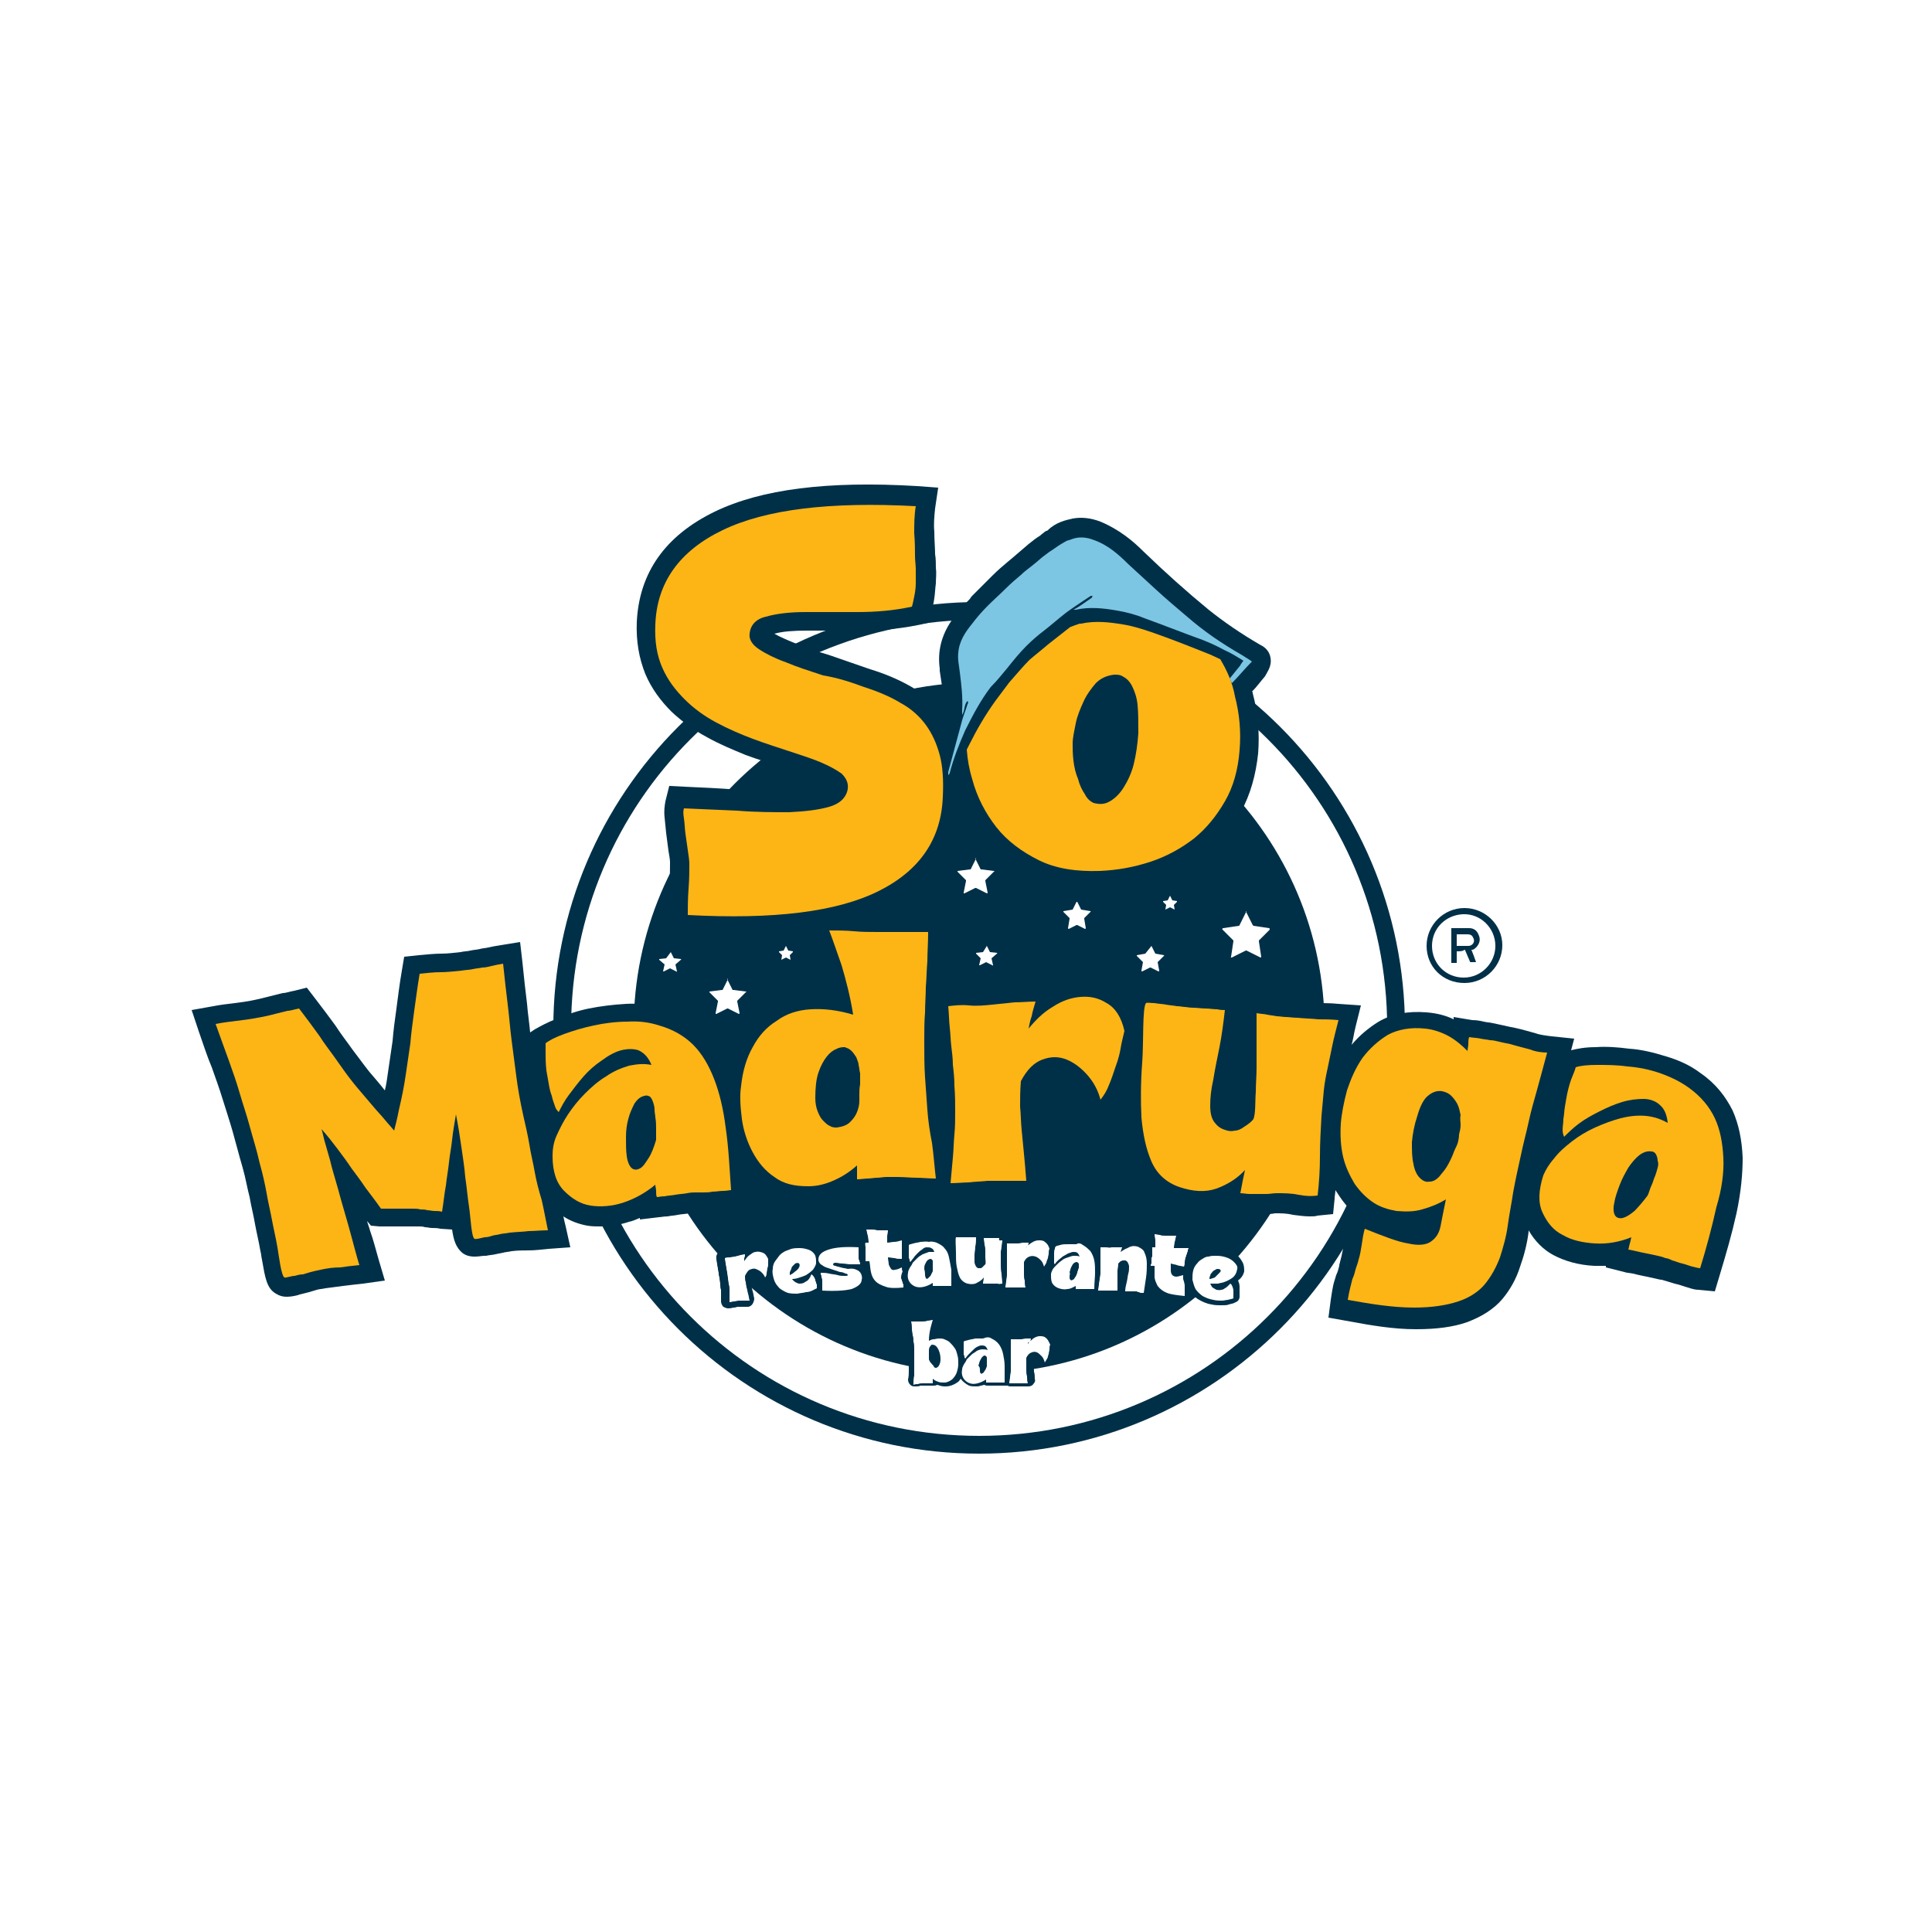 <?xml version="1.0" encoding="UTF-8"?> <svg xmlns="http://www.w3.org/2000/svg" xmlns:xlink="http://www.w3.org/1999/xlink" version="1.1" x="0px" y="0px" viewBox="0 0 250 250" style="enable-background:new 0 0 250 250;" xml:space="preserve"> <style type="text/css"> .st0{fill:#FFFFFF;} .st1{clip-path:url(#SVGID_00000116936149962863034750000000218924308404752292_);fill:#003048;} .st2{clip-path:url(#SVGID_00000116936149962863034750000000218924308404752292_);fill:#FFFFFF;} .st3{clip-path:url(#SVGID_00000116936149962863034750000000218924308404752292_);fill:#FDB515;} .st4{clip-path:url(#SVGID_00000116936149962863034750000000218924308404752292_);fill:#7CC6E3;} </style> <g id="Camada_2"> <rect class="st0" width="250" height="250"></rect> </g> <g id="Camada_3"> <g> <defs> <rect id="SVGID_1_" x="2.3" y="38.2" width="245.4" height="173.5"></rect> </defs> <clipPath id="SVGID_00000121267098511632141890000008935351621935301047_"> <use xlink:href="#SVGID_1_" style="overflow:visible;"></use> </clipPath> <path style="clip-path:url(#SVGID_00000121267098511632141890000008935351621935301047_);fill:#003048;" d="M181.8,133 c0,30.4-24.7,55.1-55.1,55.1c-30.4,0-55.1-24.7-55.1-55.1s24.7-55.1,55.1-55.1C157.1,77.9,181.8,102.6,181.8,133"></path> <path style="clip-path:url(#SVGID_00000121267098511632141890000008935351621935301047_);fill:#FFFFFF;" d="M179.5,133 c0,29.2-23.6,52.8-52.8,52.8c-29.2,0-52.8-23.6-52.8-52.8s23.6-52.8,52.8-52.8C155.9,80.2,179.5,103.8,179.5,133"></path> <path style="clip-path:url(#SVGID_00000121267098511632141890000008935351621935301047_);fill:#003048;" d="M164.4,85.1 c-0.2-1.1-1-1.5-1.4-1.7l0,0c0,0,0,0,0,0c-2.4-1.4-4.6-2.9-6.6-4.5c-2.8-2.3-5.6-4.8-8.5-7.6c-1.3-1.3-3.1-2.8-5.5-3.8 c-1.3-0.5-2.5-0.6-3.6-0.4c-0.9,0.2-2.2,0.5-3.2,1.5c0,0-0.1,0.1-0.2,0.1c-0.1,0-0.1,0.1-0.2,0.1c-0.2,0.2-0.4,0.3-0.6,0.5 c-0.5,0.3-1,0.7-1.5,1.1c-0.7,0.6-1.4,1.2-2.1,1.8l-0.6,0.5c-0.6,0.5-1.3,1.1-1.9,1.7c-1,1-1.9,1.9-2.8,2.8l-0.2,0.3 c-0.8,0.8-1.6,1.7-2.3,2.7c-1.4,2-1.9,4.1-1.6,6.3l0,0.3c0.1,0.7,0.2,1.3,0.3,2l0,0.4c0.2,1.9,0.3,3.7-0.2,5.3c-0.3,1-0.6,2-0.8,3 c-0.2,0.7-0.4,1.3-0.6,2c-0.1,0.4-0.4,1.4,0.2,2.3c0.6,0.9,1.6,1,2,1.1l0.7,0.1c0.3,0,0.6,0.1,1,0.1c0.7,2.1,1.8,3.9,3.1,5.6 c1.6,2.1,3.8,3.7,6.3,4.9c2.3,1.1,4.9,1.6,7.8,1.6c0.4,0,0.8,0,1.2,0c2.5-0.1,4.9-0.6,7.2-1.3c2.3-0.8,4.4-1.9,6.3-3.4 c1.8-1.5,3.3-3.3,4.5-5.5c1.2-2.2,1.9-4.7,2.2-7.5c0.2-2.6,0-5.2-0.7-7.8c0-0.1,0-0.2-0.1-0.2c0.6-0.6,1.1-1.3,1.7-2 C164,86.9,164.6,86.2,164.4,85.1"></path> <path style="clip-path:url(#SVGID_00000121267098511632141890000008935351621935301047_);fill:#003048;" d="M171.4,133 c0,24.7-20,44.7-44.7,44.7c-24.7,0-44.7-20-44.7-44.7s20-44.7,44.7-44.7C151.4,88.3,171.4,108.3,171.4,133"></path> <path style="clip-path:url(#SVGID_00000121267098511632141890000008935351621935301047_);fill:#003048;" d="M124,97 c-0.4-1.8-1.2-3.4-2.2-4.8c-1-1.4-2.4-2.5-4-3.4c-1.4-0.8-3.2-1.6-5.2-2.2c-1.7-0.6-3.5-1.2-5.2-1.8c-1.7-0.5-3.3-1.1-4.6-1.6 c-1-0.4-1.9-0.8-2.6-1.2c1.1-0.3,2.5-0.4,4.2-0.4c2.1,0,4.3,0,6.7,0c2.6,0,5.1-0.2,7.6-0.7l1.4-0.3l0.4-1.4 c0.2-0.5,0.3-1.1,0.4-1.8c0.1-0.6,0.1-1.2,0.2-1.9c0-0.7,0.1-1.3,0-2c0-0.6,0-1.2-0.1-1.8c0-0.8-0.1-1.8-0.1-2.9c-0.1-1,0-2,0.1-3 l0.4-2.7l-2.7-0.2c-11.6-0.7-20.2,0.4-26.2,3.3c-6.4,3.1-9.8,7.9-10.1,14.3c-0.1,2.5,0.3,4.7,1.1,6.7c0.8,1.9,2,3.5,3.4,4.9 c1.4,1.3,2.9,2.4,4.6,3.3c1.6,0.9,3.3,1.6,5,2.3c1.6,0.6,3.3,1.1,4.9,1.6c1.5,0.4,2.8,0.9,3.8,1.3c0.9,0.4,1.5,0.7,1.9,0.9 c-0.1,0.1-0.3,0.1-0.5,0.2c-1.2,0.4-2.7,0.6-4.5,0.6c-2,0.1-4.2,0-6.5-0.1c-2.4-0.2-4.8-0.3-7-0.4l-2-0.1l-0.5,2 c-0.1,0.6-0.2,1.2-0.1,2.1l0.2,2c0.1,0.8,0.2,1.5,0.3,2.3c0.1,0.6,0.2,1.1,0.2,1.5c0,0.8,0,1.7-0.1,2.8c-0.1,1.3-0.2,2.5-0.2,3.6 v2.3l2.3,0.1c2.2,0.1,4.3,0.2,6.2,0.2c8.5,0,14.9-1.2,19.7-3.5c6.3-3.1,9.5-7.9,9.7-14.3C124.6,100.7,124.4,98.7,124,97"></path> <path style="clip-path:url(#SVGID_00000121267098511632141890000008935351621935301047_);fill:#003048;" d="M225.5,149.8 c-0.1-2.3-0.5-4.3-1.3-6.1c-0.9-1.8-2.2-3.5-4.1-4.8c-1.3-1-2.8-1.7-4.5-2.2c-1.6-0.5-3.2-0.9-4.8-1c-1.5-0.2-3-0.3-4.3-0.2 c-1.4,0-2.4,0.2-3.2,0.4l0.4-1.5l-2.9-0.3c-0.8-0.1-1.6-0.2-2.1-0.4c-0.8-0.2-1.7-0.5-2.7-0.7c-0.5-0.1-1-0.2-1.4-0.3 c-0.5-0.1-0.9-0.2-1.4-0.3c-0.4-0.1-0.8-0.1-1.2-0.2c-0.4-0.1-0.9-0.2-1.5-0.2l-2.4-0.4l0,0.3c-1-0.5-2.2-0.8-3.5-0.9 c-2.4-0.2-4.5,0.2-6.2,1.2c-1.3,0.8-2.5,1.8-3.5,3c0.2-0.7,0.3-1.5,0.5-2.3l0.7-2.8l-2.9-0.2c-1-0.1-1.9-0.1-2.8-0.1 c-0.7,0-1.5,0-2.4-0.1c-0.4,0-0.7-0.1-1-0.1c-0.2,0-0.3,0-0.5-0.1c-0.4,0-0.8-0.1-1.1-0.1c-0.4-0.1-0.8-0.1-1.2-0.2 c-0.5-0.1-1-0.1-1.6-0.2l-1.8-0.2l0,0l-0.9-0.1v0l-2.6-0.2c-0.5,0-1-0.1-1.5-0.1c-0.5,0-1.1-0.1-1.6-0.1c-0.5,0-0.9-0.1-1.1-0.1 c0,0-0.2,0-0.7-0.1c-0.5-0.1-1-0.2-1.6-0.2c-0.5-0.1-1.1-0.1-1.6-0.2l-0.1,0c-1.1-0.1-2.1-0.2-3,0.7c-0.2,0.2-0.4,0.4-0.5,0.7 c-0.4-0.5-0.9-0.8-1.4-1.2c-1.5-1-3.2-1.4-5-1.2c-0.8,0.1-1.6,0.2-2.3,0.5l0-0.1l-3.3,0.1c-0.9,0-1.9,0.1-2.8,0.2 c-1.1,0.1-2.1,0.2-3,0.3c-0.9,0.1-1.7,0.1-2.6,0.1c-1.2-0.1-2.3,0-3.2,0.2c0.1-1.1,0.1-2.2,0.2-3.3c0-1.1,0.1-2.4,0.1-3.8l0-2.4 l-2.4-0.1c-1.2,0-2.3,0-3.5,0c-1,0-2.1,0-3.1,0l-0.2,0c-0.9,0-1.9,0-2.8-0.1c-1.1-0.1-2.2-0.1-3.2-0.1l-3.7-0.1l1.4,3.5 c0.5,1.2,1,2.6,1.5,4.3c0.2,0.8,0.5,1.6,0.7,2.5c-0.8-0.1-1.7-0.1-2.5,0c-2.1,0.2-3.9,0.8-5.5,1.8c-1.6,1-2.9,2.4-3.9,4.2 c-0.5,0.9-0.9,1.9-1.2,3c-0.7-1.4-1.6-2.7-2.6-3.7c-1.4-1.4-3.2-2.5-5.4-3.2c-1.5-0.5-3.2-0.7-4.9-0.6c-1.7,0.1-3.3,0.3-4.8,0.6 c-1.5,0.3-2.9,0.8-4.1,1.3c-1.3,0.5-2.2,1-2.9,1.4l-0.6,0.4c-0.1-1.2-0.3-2.4-0.4-3.7c-0.2-1.6-0.4-3.4-0.6-5.4l-0.3-2.6l-2.5,0.4 c-0.6,0.1-1.2,0.2-1.6,0.3c-0.4,0.1-0.8,0.1-1.1,0.2c-0.4,0.1-0.8,0.1-1.2,0.2c-0.4,0.1-0.9,0.1-1.3,0.2c-0.9,0.1-1.7,0.2-2.5,0.2 c-0.8,0-1.8,0.1-2.9,0.2l-1.9,0.2l-0.3,1.8c-0.3,1.7-0.5,3.4-0.7,4.9c-0.2,1.4-0.4,2.9-0.5,4.2c-0.2,1.3-0.4,2.7-0.6,4.1 c-0.1,0.7-0.2,1.5-0.4,2.3c-0.7-0.9-1.4-1.7-2-2.4c-0.8-1-1.5-2-2.2-2.9c-0.7-1-1.5-2-2.2-3.1c-0.8-1.1-1.7-2.3-2.7-3.6l-1-1.3 l-1.6,0.4c-0.6,0.1-1.1,0.3-1.5,0.3c-0.4,0.1-0.8,0.2-1.2,0.3c-0.4,0.1-0.8,0.2-1.2,0.3c-0.4,0.1-0.8,0.2-1.3,0.3 c-0.9,0.2-1.8,0.3-2.5,0.4c-0.8,0.1-1.8,0.2-2.8,0.4l-2.8,0.5l0.9,2.7c0.6,1.7,1.1,3.3,1.7,4.7c0.5,1.4,1,2.8,1.4,4.1 c0.4,1.3,0.9,2.8,1.3,4.2c0.4,1.4,0.8,3,1.3,4.7c0.4,1.4,0.6,2.7,0.9,3.8c0.2,1.2,0.5,2.3,0.7,3.5c0.2,1.1,0.5,2.3,0.7,3.5 c0.1,0.3,0.1,0.7,0.2,1.1c0.4,2.3,0.6,3.7,1.8,4.4c0.5,0.3,0.9,0.4,1.4,0.4c0.5,0,1-0.1,1.4-0.2c0.1,0,0.2-0.1,0.3-0.1 c0.4-0.1,0.8-0.2,1.2-0.3c0.3-0.1,0.7-0.2,1-0.3c0.3-0.1,0.7-0.1,1.1-0.2c0.8-0.1,1.6-0.2,2.3-0.3c0.8-0.1,1.6-0.2,2.6-0.3 l2.8-0.4l-0.8-2.7c-0.4-1.4-0.7-2.6-1.1-3.7c-0.1-0.4-0.3-0.9-0.4-1.3l0.5,0.6l1.1,0.1c0.9,0,1.6,0,2.3,0c0.5,0,1.1,0,1.7,0l0.1,0 c0.4,0,0.7,0,1,0c0.3,0,0.5,0,0.8,0.1c0.3,0,0.6,0.1,0.9,0.1c0.3,0,0.7,0,1.1,0.1l1.5,0.1c0.2,1.4,0.5,2.3,1.3,3 c0.9,0.7,1.9,0.5,2.8,0.4c0.1,0,0.2,0,0.3,0c0.4-0.1,0.8-0.1,1.2-0.2l1-0.2c0.3-0.1,0.7-0.1,1.1-0.2c0.8-0.1,1.5-0.1,2.2-0.1 c0.8,0,1.6-0.1,2.6-0.2l2.8-0.2l-0.6-2.7c-0.1-0.4-0.2-0.8-0.3-1.3c0.9,0.6,2,1,3.1,1.2c0.6,0.1,1.1,0.1,1.7,0.1 c1.2,0,2.5-0.2,3.7-0.6c0.5-0.1,0.9-0.3,1.4-0.5l0,0.2l2.5-0.3c0.2,0,0.6-0.1,1.1-0.1c0.4-0.1,0.9-0.1,1.3-0.2 c0.5-0.1,1-0.1,1.5-0.2c0.5,0,0.8-0.1,1-0.1c0.1,0,0.3,0,0.7,0c0.4,0,0.9,0,1.4-0.1c0.5,0,0.9-0.1,1.4-0.1c0.6,0,1.1-0.1,1.4-0.2 l2-0.5l-0.1-2.1c0-0.4,0-0.8-0.1-1.3c0.5,0.6,1.1,1.1,1.7,1.6c1.5,1.1,3.4,1.7,5.7,1.7c0.1,0,0.2,0,0.2,0c1.3,0,2.5-0.3,3.7-0.7 l2.6-0.1c0.6,0,1.1-0.1,1.5-0.1c0.4,0,0.9-0.1,1.3-0.1c0.3,0,0.7-0.1,1.1-0.1c0.3,0,0.7,0,1.1,0c0.7,0,1.4,0.1,2,0.1l0.4,0 c0.6,0,1.3,0,2,0.1l-0.1,0.7l2.8,0c1,0,1.8-0.1,2.6-0.1c0.6-0.1,1.4-0.1,2.2-0.1c0.4,0,0.7,0,1,0l0.4,0c0.4,0,0.7,0,1.1,0 c0.3,0,0.7,0,1,0c0.4,0,0.9,0,1.5,0l2.7,0l-0.2-2.7c-0.1-1.3-0.2-2.5-0.3-3.6c-0.1-1-0.2-2.1-0.2-3c-0.1-1-0.1-1.9-0.2-2.9 c0-0.8,0-1.6,0-2.5c0.4-0.7,0.8-1.1,1.2-1.2c0.5-0.2,0.9-0.2,1.4,0c0.6,0.2,1.2,0.7,1.7,1.3c0.6,0.7,1,1.4,1.2,2.3l1.3,4.6l3-3.7 c0.2-0.2,0.3-0.5,0.5-0.7c0,0.6,0,1.1,0.1,1.7c0.2,2.4,0.7,4.6,1.5,6.5c1,2.2,2.7,3.8,5,4.6c2.1,0.8,4.1,0.9,6,0.4l-0.1,0.3 l2.7,0.2c0.5,0,0.9,0.1,1.4,0.1h0l1.1,0c0.4,0,0.8,0,1.3-0.1c0.3,0,0.7,0,1.2-0.1c0.8,0,1.5,0,2.3,0.2c0.8,0.1,1.5,0.2,2.2,0.2 c0.4,0,0.7,0,1-0.1l2-0.2l0.2-2c0-0.4,0.1-0.7,0.1-1.1c0.2,0.3,0.4,0.6,0.6,0.9c0.4,0.6,0.9,1.2,1.4,1.7l-0.5,2 c-0.2,0.8-0.3,1.5-0.4,2.2c-0.1,0.7-0.2,1.3-0.3,1.7c-0.1,0.4-0.2,0.8-0.3,1.2l0,0.1c-0.1,0.4-0.2,0.8-0.4,1.2 c-0.1,0.4-0.3,0.9-0.4,1.4c-0.1,0.5-0.2,1.1-0.3,1.8l-0.3,2.3l2.8,0.5c2.7,0.5,5.6,1,8.5,1h0.1c2.6,0,4.8-0.3,6.5-0.9 c1.9-0.7,3.5-1.7,4.6-3c1-1.2,1.8-2.6,2.3-4.2c0.5-1.4,0.9-2.9,1.1-4.5c0-0.1,0-0.1,0-0.2c0.8,1.4,1.9,2.5,3.2,3.2 c1.5,0.8,3.3,1.3,5.3,1.4c0.5,0,1,0,1.5,0l0,0.2l2.4,0.6c0.2,0.1,0.6,0.1,1.1,0.2c0.4,0.1,0.8,0.2,1.3,0.3c0.5,0.1,1,0.2,1.4,0.3 c0.5,0.1,0.8,0.2,1,0.2c0.1,0,0.3,0.1,0.7,0.2c0.4,0.1,0.9,0.3,1.4,0.4c0.4,0.1,0.9,0.3,1.3,0.4c0.6,0.2,1,0.3,1.4,0.3l2.1,0.2 l0.6-2c0.9-3,1.6-5.4,2.2-8.1C225.3,154.2,225.5,151.8,225.5,149.8"></path> <path style="clip-path:url(#SVGID_00000121267098511632141890000008935351621935301047_);fill:#003048;" d="M160.7,163.2 c-0.2-0.4-0.6-0.8-1-1.1c-0.4-0.2-0.8-0.4-1.3-0.5c-0.4-0.1-0.8-0.1-1.1-0.1c-0.1,0-0.2,0-0.2,0c-0.3,0-0.6,0.1-1,0.2 c-0.4,0.1-0.7,0.2-1.1,0.4c-0.1,0.1-0.2,0.2-0.3,0.2c0-0.1,0-0.1,0-0.2c0-0.1,0-0.2,0-0.2c0-0.5-0.4-0.9-0.9-0.9h0h0c0,0,0,0,0,0 h0c0,0,0,0,0,0c0,0,0,0,0,0c-0.3,0-0.6,0-0.9,0c0-0.2,0.1-0.3,0.1-0.5c0.1-0.2,0-0.5-0.1-0.7c-0.1-0.2-0.4-0.3-0.6-0.4l-0.4,0 l-0.3,0l-0.3,0c-0.1,0-0.2,0-0.3,0c-0.2,0-0.4-0.1-0.6-0.1c-0.2-0.1-0.5-0.1-0.8-0.2c0,0-0.1,0-0.1,0c-0.2,0-0.5,0.1-0.6,0.3 c-0.2,0.2-0.3,0.5-0.2,0.8c0.1,0.2,0.1,0.5,0.1,0.7c0,0,0,0,0,0c0,0,0,0,0,0c-0.1,0.1-0.2,0.2-0.3,0.3c-0.3-0.3-0.6-0.5-1-0.7 c-0.4-0.1-0.7-0.2-1-0.2c-0.2,0-0.5,0-0.7,0.1c-0.1-0.1-0.3-0.1-0.5-0.1c-0.2,0-0.4,0-0.5,0c-0.1,0-0.1,0-0.2,0 c-0.3,0-0.5,0-0.8,0c0,0-0.1,0-0.2,0c-0.1,0-0.3,0-0.4,0c-0.2,0-0.4,0-0.5,0c-0.1,0-0.3,0-0.4,0c-0.4,0.1-0.7,0.4-0.7,0.8 c-0.3-0.3-0.6-0.6-1.1-0.8c-0.4-0.2-0.8-0.3-1.3-0.4c-0.3,0-0.6-0.1-0.9-0.1c-0.1,0-0.2,0-0.3,0c-0.4,0-0.8,0.1-1.1,0.1 c-0.4,0.1-0.6,0.2-0.8,0.2c0,0,0,0,0,0c-0.1-0.1-0.3-0.2-0.4-0.3c-0.4-0.2-0.8-0.3-1.2-0.3c-0.1,0-0.1,0-0.2,0 c-0.3,0-0.6,0.1-0.9,0.3c-0.1-0.1-0.3-0.1-0.4-0.1c0,0,0,0,0,0c-0.2,0-0.5,0-0.7,0c-0.3,0-0.5,0-0.8,0.1c-0.1,0-0.2,0-0.3,0 c-0.1,0-0.2,0-0.2,0c-0.1,0-0.2,0-0.4,0c-0.1,0-0.3,0-0.4,0c-0.2-0.1-0.3-0.2-0.5-0.2c0,0,0,0,0,0c-0.3,0-0.5,0-0.7,0 c-0.2,0-0.4,0-0.6,0l-0.1,0c-0.1,0-0.1,0-0.2,0l-0.1,0c-0.1,0-0.2,0-0.3,0c-0.1,0-0.2,0-0.3,0c-0.1,0-0.2,0-0.4,0h0 c-0.2,0-0.4,0.1-0.5,0.2c-0.1-0.1-0.3-0.2-0.5-0.2c0,0,0,0,0,0h0l-0.2,0l-0.4,0l-0.4,0l-0.3,0h0c0,0-0.1,0-0.2,0 c-0.1,0-0.3,0-0.4,0c-0.1,0-0.3,0-0.4,0c-0.1,0-0.1,0-0.2,0c-0.2,0-0.5,0-0.8,0.3c-0.2,0.2-0.2,0.4-0.3,0.8 c-0.3-0.3-0.7-0.5-1.1-0.7c-0.4-0.2-0.8-0.3-1.3-0.3c-0.1,0-0.3,0-0.4,0h0c-0.3,0-0.5,0-0.8,0c-0.4,0-0.7,0.1-1.1,0.2 c-0.3,0.1-0.5,0.1-0.7,0.2c-0.2-0.2-0.4-0.3-0.7-0.3c0,0,0,0,0,0c0,0,0,0,0,0c-0.1,0-0.1,0-0.1,0c-0.3,0.1-0.6,0.1-0.9,0.1 c0-0.2,0-0.3,0-0.5c0,0,0-0.1,0-0.1c0-0.5-0.4-0.9-0.9-0.9h0h0c0,0,0,0,0,0h0h0c0,0,0,0,0,0l-0.4,0l-0.3,0l-0.3,0 c-0.1,0-0.1,0-0.2,0l-0.1,0c-0.2,0-0.4,0-0.6,0c-0.3,0-0.5-0.1-0.8-0.1c0,0,0,0,0,0c-0.3,0-0.6,0.1-0.7,0.4 c-0.2,0.2-0.2,0.5-0.1,0.8c0.1,0.2,0.2,0.4,0.2,0.6c0,0,0,0,0,0c-0.4,0-0.8,0-1.2,0c-1.3,0-2.3,0.1-3,0.4 c-0.7,0.2-1.1,0.5-1.4,0.9c-0.3-0.2-0.6-0.4-0.9-0.6c-0.4-0.2-0.9-0.2-1.4-0.2h0c-0.5,0-0.9,0.1-1.3,0.2c-0.3,0.1-0.6,0.2-0.9,0.4 c-0.3,0.2-0.7,0.4-0.9,0.7c-0.1,0.1-0.1,0.1-0.2,0.2c-0.3-0.4-0.6-0.7-1-0.9c-0.3-0.1-0.6-0.2-0.9-0.2c-0.2,0-0.3,0-0.5,0.1 c-0.3,0.1-0.6,0.2-0.9,0.4c-0.1,0-0.2-0.1-0.3-0.1c0,0-0.1,0-0.1,0c-0.2,0-0.5,0.1-0.7,0.1c-0.3,0.1-0.5,0.1-0.7,0.2 c-0.2,0-0.4,0.1-0.6,0.1c-0.3,0-0.6,0.1-0.9,0.1c-0.4,0.1-0.7,0.5-0.6,1c0,0.3,0.1,0.5,0.1,0.7c0,0.2,0.1,0.4,0.1,0.6 c0,0.2,0.1,0.4,0.1,0.6l0,0.1c0,0.2,0.1,0.3,0.1,0.5c0,0.3,0.1,0.5,0.1,0.8c0,0.2,0,0.5,0.1,0.7c0,0.2,0,0.5,0,0.7 c0,0.3,0,0.5,0,0.8c0,0.2,0.1,0.5,0.3,0.7c0.2,0.1,0.4,0.2,0.6,0.2c0,0,0.1,0,0.1,0c0.3,0,0.5-0.1,0.7-0.1c0.2,0,0.3-0.1,0.5-0.1 c0.1,0,0.2,0,0.2,0l0.1,0l0.3,0c0.1,0,0.2,0,0.3,0c0.1,0,0.2,0,0.4,0c0.2,0,0.5-0.2,0.6-0.4c0.1-0.2,0.2-0.4,0.2-0.7 c-0.1-0.3-0.1-0.6-0.2-0.9c-0.1-0.3-0.1-0.5-0.2-0.8c0-0.2-0.1-0.5-0.1-0.7c0-0.2-0.1-0.3-0.1-0.5c0.1-0.1,0.1-0.2,0.1-0.2 c0.1,0,0.1,0,0.1,0c0,0,0,0,0.1,0c0.1,0,0.2,0.1,0.4,0.2c0.1,0.1,0.3,0.3,0.3,0.4c0.1,0.3,0.4,0.5,0.8,0.5c0,0,0,0,0,0 c0.1,0,0.2,0,0.3-0.1c0.2,0.4,0.4,0.8,0.7,1.2c0.4,0.4,0.8,0.7,1.4,1c0.5,0.2,1,0.3,1.6,0.3c0.1,0,0.2,0,0.3,0 c0.5,0,0.9-0.1,1.3-0.2c0.4-0.1,0.6-0.2,0.9-0.3c0.2-0.1,0.4-0.2,0.6-0.3c0.1,0.1,0.3,0.2,0.5,0.2c0.4,0,0.8,0,1.2,0 c1.2,0,2.2-0.1,2.9-0.3c1.1-0.3,1.6-0.9,1.8-1.5c0.1,0.1,0.1,0.2,0.2,0.3c0.4,0.5,1,0.8,1.7,1c0.4,0.1,0.9,0.2,1.6,0.2 c0.3,0,0.7,0,1.1-0.1c0.3,0,0.5-0.2,0.7-0.4c0.2,0.1,0.3,0.2,0.5,0.2c0.3,0.1,0.5,0.1,0.8,0.1c0.2,0,0.5,0,0.7-0.1 c0.2,0,0.4-0.1,0.5-0.1c0.1,0.1,0.3,0.1,0.4,0.1c0,0,0,0,0,0c0.1,0,0.2,0,0.3,0c0.1,0,0.2,0,0.3,0l0.4,0l0.3,0h0c0,0,0.1,0,0.2,0 c0.1,0,0.2,0,0.4,0l0.3,0c0,0,0.1,0,0.1,0c0.1,0,0.2,0,0.3,0c0.3,0,0.5-0.2,0.6-0.5c0.3,0.2,0.6,0.4,1,0.5 c0.3,0.1,0.6,0.1,0.8,0.1c0.3,0,0.7-0.1,1-0.2c0.1,0.1,0.3,0.1,0.5,0.1c0.1,0,0.3,0,0.4,0c0.1,0,0.2,0,0.3,0c0.1,0,0.2,0,0.3,0 c0.1,0,0.2,0,0.3,0c0.1,0,0.2,0,0.3,0c0.1,0,0.1,0,0.2,0c0.1,0,0.2,0,0.3,0c0.1,0,0.3,0,0.4,0c0.2,0.1,0.3,0.2,0.5,0.2 c0,0,0.1,0,0.1,0c0.2,0,0.4,0,0.6,0c0.2,0,0.3,0,0.6,0h0c0.1,0,0.2,0,0.2,0l0.1,0l0.3,0c0.1,0,0.2,0,0.3,0c0.1,0,0.2,0,0.4,0 c0,0,0,0,0,0c0.2,0,0.5-0.1,0.6-0.3c0.2-0.2,0.3-0.4,0.2-0.7c0-0.3,0-0.6-0.1-0.9c0-0.3,0-0.5-0.1-0.8c0-0.2,0-0.5,0-0.7 c0-0.2,0-0.4,0-0.5c0.1-0.1,0.1-0.2,0.1-0.2c0,0,0.1,0,0.1,0c0,0,0,0,0.1,0c0.1,0,0.2,0.1,0.3,0.3c0.1,0.1,0.2,0.3,0.3,0.5 c0.1,0.3,0.4,0.5,0.7,0.6c0.1,0,0.1,0,0.2,0c0,0,0,0,0.1,0c-0.1,0.6,0,1.2,0.3,1.7c0.3,0.5,0.7,0.8,1.2,1c0.3,0.1,0.7,0.2,1,0.2 c0.2,0,0.3,0,0.5,0c0.2,0,0.4-0.1,0.5-0.1c0.1,0.1,0.3,0.1,0.4,0.1c0.1,0,0.2,0,0.3,0c0.1,0,0.2,0,0.3,0l0.4,0l0.3,0l0,0 c0,0,0.1,0,0.2,0c0.1,0,0.2,0,0.4,0l0.3,0c0.1,0,0.2,0,0.3,0c0.1,0,0.1,0,0.1,0c0,0,0,0,0,0c0.1,0.1,0.3,0.1,0.4,0.2 c0.2,0,0.3,0,0.5,0c0.1,0,0.1,0,0.2,0c0.1,0,0.2,0,0.3,0c0.1,0,0.2,0,0.3,0c0.1,0,0.2,0,0.2,0l0.1,0l0.3,0c0.1,0,0.2,0,0.3,0 c0.1,0,0.2,0,0.4,0c0,0,0,0,0.1,0c0.2,0,0.3,0,0.4-0.1c0.1,0.1,0.3,0.2,0.5,0.2l0,0l0.2,0l0.4,0l0.4,0l0.3,0c0,0,0,0,0.1,0 c0.1,0,0.2,0,0.4,0.1c0.1,0,0.2,0,0.3,0l0.1,0c0.1,0,0.3,0,0.4,0c0,0,0.1,0,0.1,0c0.4,0,0.8-0.3,0.8-0.8c0-0.2,0.1-0.5,0.1-0.7 c0,0.1,0.1,0.1,0.1,0.2c0.3,0.5,0.9,0.9,1.5,1.2c0.6,0.3,1.5,0.4,2.6,0.5c0,0,0,0,0,0c0.4,0,0.8-0.3,0.9-0.8c0,0,0-0.1,0-0.1 c0.2,0.2,0.4,0.4,0.7,0.6c0.5,0.3,1.1,0.6,1.8,0.7c0.4,0.1,0.8,0.1,1.1,0.1c0.1,0,0.1,0,0.2,0c0.4,0,0.7,0,0.9-0.1 c0.3-0.1,0.6-0.1,0.9-0.3c0.3-0.1,0.5-0.4,0.5-0.7c0-0.1,0-0.2,0-0.3c0-0.1,0-0.2,0-0.4c0-0.1,0-0.2,0-0.3c0-0.1,0-0.2,0-0.3 c0-0.3-0.1-0.6-0.2-0.8c0.4-0.3,0.7-0.7,0.8-1.2C161,164.2,161,163.6,160.7,163.2"></path> <path style="clip-path:url(#SVGID_00000121267098511632141890000008935351621935301047_);fill:#003048;" d="M135.8,172.4 c-0.4-0.2-0.7-0.4-1.2-0.4c-0.1,0-0.1,0-0.2,0c-0.3,0-0.6,0.1-0.8,0.2c-0.1-0.1-0.3-0.1-0.4-0.1c0,0,0,0,0,0c-0.2,0-0.4,0-0.7,0 c-0.2,0-0.5,0-0.7,0.1c-0.1,0-0.2,0-0.3,0c-0.1,0-0.1,0-0.2,0c-0.1,0-0.2,0-0.3,0c-0.2,0-0.4,0-0.5,0c-0.4,0.1-0.7,0.4-0.7,0.8 c-0.3-0.3-0.6-0.5-1-0.7c-0.4-0.2-0.8-0.3-1.2-0.3c-0.2,0-0.4,0-0.6,0c-0.2,0-0.4,0-0.6,0c-0.4,0-0.7,0.1-1,0.2 c-0.3,0.1-0.6,0.2-0.8,0.3c-0.2,0.1-0.4,0.4-0.5,0.6c0,0,0,0.1,0,0.1c0,0,0,0,0,0.1c-0.1-0.1-0.2-0.3-0.4-0.4 c-0.3-0.3-0.6-0.4-1-0.6c-0.3-0.1-0.6-0.2-1-0.2l-0.1,0c-0.1,0-0.1,0-0.2,0c0-0.1,0-0.2,0.1-0.3c0.1-0.4,0.2-0.7,0.3-1 c0-0.1,0-0.2,0-0.3c0-0.5-0.4-0.9-0.9-0.9c0,0,0,0,0,0c0,0,0,0,0,0c0,0,0,0-0.1,0c-0.2,0-0.5,0-0.7,0.1c-0.3,0-0.5,0.1-0.7,0.1 c-0.2,0-0.4,0-0.6,0c-0.3,0-0.6,0-0.8,0c-0.5,0-0.8,0.4-0.8,0.9c0,0.4,0,0.7,0.1,1c0,0.3,0.1,0.6,0.1,0.8c0,0.3,0.1,0.5,0.1,0.8 c0,0.3,0,0.6,0.1,0.9c0,0.4,0,0.8,0,1.1c0,0.3,0,0.7,0,1c0,0.3,0,0.7,0,1c0,0.4,0,0.8-0.1,1.2c0,0.3,0.1,0.5,0.3,0.7 c0.2,0.2,0.4,0.2,0.6,0.2c0,0,0.1,0,0.1,0c0.2,0,0.4,0,0.6-0.1c0.1,0,0.2,0,0.4,0l0.2,0c0.1,0,0.2,0,0.2,0l0.1,0l0.2,0l0.3,0 c0,0,0.1,0,0.1,0c0.1,0,0.2,0,0.3,0c0.2,0,0.3-0.1,0.4-0.1c0.3,0.1,0.6,0.2,0.9,0.2c0.1,0,0.1,0,0.2,0c0.6,0,1.2-0.3,1.6-0.6 c0.1-0.1,0.2-0.2,0.3-0.4c0.3,0.4,0.7,0.7,1.1,0.9c0.3,0.1,0.6,0.1,0.9,0.1c0.2,0,0.4,0,0.6-0.1c0.2,0,0.3-0.1,0.5-0.1 c0.1,0.1,0.3,0.1,0.4,0.1h0c0.1,0,0.2,0,0.3,0c0.1,0,0.2,0,0.3,0h0l0.4,0l0.3,0c0,0,0.1,0,0.2,0c0.1,0,0.2,0,0.4,0l0.3,0 c0.1,0,0.1,0,0.2,0c0.1,0,0.1,0,0.2,0c0.1,0.1,0.3,0.1,0.4,0.1c0,0,0.1,0,0.1,0c0.2,0,0.4,0,0.5,0c0.1,0,0.3,0,0.5,0 c0.1,0,0.2,0,0.2,0l0.1,0l0.3,0c0.1,0,0.2,0,0.2,0c0.1,0,0.2,0,0.4,0c0,0,0,0,0,0c0.2,0,0.5-0.1,0.6-0.3c0.2-0.2,0.3-0.4,0.2-0.7 c0-0.3,0-0.6-0.1-0.9c0-0.3,0-0.5-0.1-0.8c0-0.2,0-0.5,0-0.7c0-0.2,0-0.4,0-0.6c0.1-0.1,0.1-0.2,0.1-0.2c0,0,0,0,0,0c0,0,0,0,0,0 c0.1,0,0.2,0.1,0.3,0.2c0.1,0.1,0.2,0.3,0.3,0.5c0.1,0.3,0.4,0.6,0.7,0.6c0.1,0,0.1,0,0.2,0c0.3,0,0.5-0.1,0.7-0.4 c0.1-0.2,0.3-0.4,0.4-0.7c0.1-0.2,0.2-0.5,0.2-0.7c0.1-0.2,0.1-0.5,0.2-0.7c0-0.1,0.1-0.3,0.1-0.5c0-0.2,0-0.3,0-0.5 C136.5,173.1,136.2,172.6,135.8,172.4"></path> <path style="clip-path:url(#SVGID_00000121267098511632141890000008935351621935301047_);fill:#FFFFFF;" d="M96.3,163.2 c0.2-0.3,0.4-0.6,0.7-0.8c0.3-0.2,0.5-0.4,0.8-0.4c0.3-0.1,0.6,0,0.9,0.1s0.5,0.4,0.7,0.8c0,0.2,0,0.4,0,0.6c0,0.2,0,0.4-0.1,0.6 c0,0.2-0.1,0.5-0.1,0.7c0,0.2-0.1,0.4-0.2,0.5c-0.1-0.3-0.3-0.5-0.5-0.7c-0.2-0.2-0.5-0.3-0.7-0.4c-0.3-0.1-0.5,0-0.8,0.1 c-0.2,0.1-0.4,0.4-0.6,0.8c0,0.3,0,0.6,0.1,0.8c0,0.3,0.1,0.5,0.1,0.7c0.1,0.2,0.1,0.5,0.2,0.8c0.1,0.3,0.1,0.6,0.2,0.9 c-0.1,0-0.3,0-0.4,0c-0.1,0-0.2,0-0.3,0c-0.1,0-0.2,0-0.3,0c-0.1,0-0.2,0-0.4,0c-0.2,0-0.4,0.1-0.6,0.1c-0.2,0-0.4,0.1-0.6,0.1 c0-0.3,0-0.6,0-0.8c0-0.3,0-0.5,0-0.8c0-0.2,0-0.5-0.1-0.7c0-0.3-0.1-0.5-0.1-0.8c0-0.2-0.1-0.5-0.1-0.7c0-0.2-0.1-0.4-0.1-0.6 c0-0.2-0.1-0.4-0.1-0.6c0-0.2-0.1-0.4-0.1-0.7c0.2-0.1,0.4-0.1,0.6-0.1s0.5-0.1,0.7-0.1c0.3-0.1,0.5-0.1,0.7-0.2 c0.2,0,0.4-0.1,0.6-0.1c0,0.2,0,0.3-0.1,0.5C96.3,162.9,96.3,163.1,96.3,163.2"></path> <path style="clip-path:url(#SVGID_00000121267098511632141890000008935351621935301047_);fill:#FFFFFF;" d="M105.6,163.4 c0,0.3-0.2,0.6-0.4,0.9c-0.3,0.3-0.6,0.5-0.9,0.7c-0.2,0.1-0.5,0.2-0.8,0.3c-0.3,0.1-0.6,0.2-1,0.2c0.1,0.2,0.3,0.3,0.4,0.4 c0.2,0.1,0.4,0.2,0.5,0.2c0.2,0,0.4,0,0.6-0.1c0.2-0.1,0.3-0.2,0.5-0.3c0.1-0.1,0.2-0.2,0.3-0.4c0.1-0.1,0.1-0.3,0.2-0.4 c0.2,0.1,0.4,0.4,0.5,0.7c0,0.1,0,0.2,0.1,0.3c0,0.1,0,0.2,0.1,0.3c0,0.1,0,0.2,0,0.3c0,0.1,0,0.2,0,0.2c-0.2,0.1-0.4,0.2-0.6,0.3 c-0.2,0.1-0.5,0.2-0.8,0.2c-0.3,0.1-0.7,0.1-1.1,0.2c-0.6,0-1.1,0-1.5-0.2c-0.4-0.2-0.8-0.4-1-0.7c-0.3-0.3-0.5-0.7-0.6-1.1 c-0.1-0.4-0.2-0.8-0.1-1.2c0-0.4,0.1-0.7,0.3-1c0.2-0.3,0.4-0.5,0.6-0.8c0.2-0.2,0.5-0.4,0.7-0.5c0.3-0.1,0.5-0.2,0.8-0.3 c0.4-0.1,0.7-0.1,1.1-0.1c0.4,0,0.8,0.1,1.1,0.2c0.3,0.1,0.6,0.3,0.8,0.6S105.6,163,105.6,163.4 M103.4,164c0.1-0.2,0.1-0.4,0-0.5 c-0.1-0.1-0.3-0.1-0.5,0c-0.1,0.1-0.2,0.2-0.3,0.3c-0.1,0.1-0.2,0.2-0.2,0.4c-0.1,0.1-0.1,0.3-0.2,0.4c0,0.1,0,0.3,0,0.4 c0.2-0.1,0.4-0.2,0.6-0.4C103.1,164.4,103.3,164.2,103.4,164"></path> <path style="clip-path:url(#SVGID_00000121267098511632141890000008935351621935301047_);fill:#FFFFFF;" d="M110.8,164.3 c0.3,0.1,0.5,0.3,0.6,0.5c0.1,0.2,0.2,0.5,0.1,0.8c0,0.5-0.5,0.9-1.3,1.2c-0.8,0.2-2.1,0.3-3.8,0.2c0-0.1,0-0.2,0-0.2 c0-0.1,0-0.2,0-0.3c0-0.1,0-0.2,0-0.3c0-0.1,0-0.2,0-0.2c0-0.1,0-0.1,0-0.3c0-0.1,0-0.2-0.1-0.4c0-0.1,0-0.3-0.1-0.4 c0-0.1,0-0.2,0-0.2c0.3,0,0.7,0,1.1,0.1c0.4,0.1,0.8,0.1,1.1,0.2c0.3,0.1,0.6,0.1,0.9,0.1c0.2,0,0.4,0,0.4-0.1 c0-0.1-0.1-0.2-0.3-0.2c-0.2-0.1-0.4-0.2-0.7-0.2c-0.3-0.1-0.6-0.2-0.9-0.3c-0.3-0.1-0.6-0.2-0.9-0.3c-0.3-0.1-0.5-0.3-0.7-0.4 c-0.2-0.2-0.3-0.4-0.3-0.6c0-0.6,0.4-1,1.3-1.3c0.9-0.3,2.2-0.4,3.9-0.3c0,0.2,0,0.4,0,0.6c0,0.2,0,0.4,0,0.5c0,0.1,0,0.2,0,0.3 c0,0.1,0,0.2,0.1,0.3c0,0.1,0,0.2,0.1,0.3c0,0.1,0,0.2,0,0.2c-0.4,0-0.7,0-1.2,0c-0.4,0-0.8-0.1-1.1-0.1c-0.4,0-0.6-0.1-0.9-0.1 c-0.2,0-0.3,0.1-0.3,0.2c0,0.1,0.1,0.2,0.3,0.2c0.2,0.1,0.4,0.1,0.7,0.2c0.3,0.1,0.6,0.1,0.9,0.2 C110.3,164.1,110.6,164.2,110.8,164.3"></path> <path style="clip-path:url(#SVGID_00000121267098511632141890000008935351621935301047_);fill:#FFFFFF;" d="M116.6,165.3 c0,0.1,0,0.2,0.1,0.3c0,0.1,0,0.2,0.1,0.3c0,0.1,0,0.2,0.1,0.3c0,0.1,0,0.2,0,0.4c-1,0.1-1.8,0.1-2.3-0.1c-0.6-0.2-1-0.4-1.3-0.7 c-0.3-0.3-0.5-0.7-0.6-1.2c-0.1-0.4-0.1-0.9-0.2-1.4c-0.1,0-0.1,0-0.2,0c-0.1,0-0.2,0-0.3,0c0-0.1,0-0.2,0-0.3c0-0.1,0-0.2,0-0.3 c0-0.1,0-0.2,0-0.3c0-0.1,0-0.2,0-0.3c0-0.2,0-0.4,0-0.6c0-0.2-0.1-0.4,0-0.6c0.1,0,0.1,0,0.2,0c0.1,0,0.1,0,0.2,0 c0-0.4-0.1-0.7-0.1-0.9c-0.1-0.2-0.1-0.5-0.2-0.8c0.2,0,0.5,0,0.7,0c0.2,0,0.4,0,0.7,0.1c0.1,0,0.3,0,0.4,0c0.1,0,0.2,0,0.3,0 c0.1,0,0.2,0,0.3,0c0.1,0,0.2,0,0.4,0c0,0.3-0.1,0.6-0.1,0.8c0,0.2,0,0.5,0,0.8c0.3,0,0.6-0.1,0.9-0.1c0.3,0,0.6-0.1,1-0.2 c0,0.1,0,0.2,0,0.3c0,0.1,0,0.2,0,0.3c0,0.1,0,0.2,0,0.3c0,0.1,0,0.2,0,0.3c0,0.2,0,0.4,0,0.6c0,0.2,0,0.4,0,0.6 c-0.4,0-0.7,0-0.9-0.1c-0.3,0-0.6-0.1-0.9-0.1c0,0.3,0.1,0.6,0.1,0.9c0.1,0.3,0.2,0.4,0.3,0.6c0.1,0.1,0.3,0.2,0.5,0.1 c0.2,0,0.5-0.1,0.9-0.3c0,0.2,0,0.4,0.1,0.5C116.6,165,116.6,165.2,116.6,165.3"></path> <path style="clip-path:url(#SVGID_00000121267098511632141890000008935351621935301047_);fill:#FFFFFF;" d="M121.2,160.8 c0.4,0.2,0.8,0.4,1,0.7c0.3,0.3,0.5,0.7,0.6,1.2c0.1,0.5,0.2,1,0.3,1.6c0,0.6,0,1.3,0,2.1c-0.1,0-0.1,0-0.3,0c-0.1,0-0.2,0-0.3,0 c-0.1,0-0.2,0-0.3,0c-0.1,0-0.2,0-0.2,0c-0.1,0-0.2,0-0.3,0c-0.1,0-0.2,0-0.4,0c-0.1,0-0.3,0-0.4,0c-0.1,0-0.2,0-0.2,0 c0-0.1,0-0.1,0-0.2c0-0.1,0-0.1,0-0.2c-0.3,0.2-0.7,0.4-1.1,0.5c-0.4,0.1-0.8,0.1-1.1,0c-0.3-0.1-0.6-0.3-0.8-0.6 c-0.2-0.3-0.3-0.7-0.2-1.2c0-0.2,0.1-0.4,0.2-0.6c0.1-0.2,0.3-0.4,0.4-0.7c0.2-0.2,0.4-0.4,0.6-0.6c0.2-0.2,0.5-0.4,0.7-0.5 c0.3-0.1,0.5-0.2,0.8-0.3c0.3,0,0.5,0,0.7,0c-0.1-0.3-0.2-0.4-0.4-0.5c-0.2-0.1-0.3-0.1-0.6-0.1c-0.2,0-0.4,0.1-0.6,0.3 c-0.2,0.1-0.4,0.3-0.6,0.5c-0.2,0.2-0.4,0.4-0.5,0.6c-0.2,0.2-0.3,0.4-0.4,0.5c0,0-0.1-0.1-0.1-0.2c0-0.1,0-0.2-0.1-0.3 c0-0.1,0-0.3,0-0.4c0-0.1,0-0.3,0-0.4c0-0.2,0-0.4,0-0.6s0-0.3,0-0.3c0.1-0.1,0.3-0.1,0.6-0.2c0.3-0.1,0.6-0.1,0.9-0.2 c0.3,0,0.7-0.1,1.1,0C120.5,160.6,120.9,160.7,121.2,160.8 M119.7,165c0,0.2,0.1,0.3,0.1,0.4c0.1,0.1,0.2,0.1,0.3,0 c0.1-0.1,0.2-0.2,0.3-0.3c0.1-0.2,0.2-0.4,0.3-0.6c0-0.1,0-0.2,0-0.4c0-0.1,0-0.2,0-0.4c0-0.1,0-0.2,0-0.2c0-0.1,0-0.2,0-0.3 c0-0.1,0-0.1-0.1-0.2c0,0-0.1-0.1-0.2-0.1c-0.1,0-0.3,0.1-0.4,0.2c-0.1,0.1-0.2,0.3-0.3,0.5c-0.1,0.2-0.1,0.4-0.1,0.6 C119.7,164.6,119.7,164.8,119.7,165"></path> <path style="clip-path:url(#SVGID_00000121267098511632141890000008935351621935301047_);fill:#FFFFFF;" d="M129.7,160.5 c0,0.3-0.1,0.6-0.1,0.8c0,0.3-0.1,0.5-0.1,0.7c0,0.2,0,0.5,0,0.7c0,0.3,0,0.5,0,0.8c0,0.4,0,0.9,0.1,1.3c0,0.4,0.1,0.9,0.1,1.3 c-0.2,0-0.4,0.1-0.6,0c-0.2,0-0.5,0-0.7,0c-0.1,0-0.2,0-0.3,0c-0.1,0-0.2,0-0.3,0c-0.1,0-0.2,0-0.3,0c-0.1,0-0.2,0-0.3,0 c0-0.3,0.1-0.5,0.1-0.8c-0.2,0.3-0.5,0.5-0.9,0.7c-0.3,0.2-0.8,0.2-1.2,0.1c-0.4-0.1-0.8-0.4-1-0.8c-0.2-0.4-0.3-0.9-0.4-1.4 c-0.1-0.5-0.1-1.1-0.1-1.8c0-0.7-0.1-1.8,0-2c0,0,0.2,0,0.3,0c0.1,0,0.2,0,0.4,0c0.1,0,0.2,0,0.4,0c0.1,0,0.2,0,0.2,0 c0.1,0,0.2,0,0.3,0c0.1,0,0.2,0,0.4,0c0.1,0,0.3,0,0.4,0c0.1,0,0.2,0,0.2,0c0,0.4,0,0.8-0.1,1.2c0,0.4-0.1,0.8-0.1,1.1 c0,0.3,0,0.6,0,0.9c0,0.2,0.1,0.4,0.2,0.6c0.1,0.1,0.2,0.2,0.3,0.2c0.1,0,0.2,0,0.3,0c0.1,0,0.2-0.1,0.3-0.2 c0.1-0.1,0.2-0.2,0.3-0.3c0.1-0.2,0-0.6,0-0.9c0-0.3,0-0.5,0-0.8c0-0.3,0-0.5-0.1-0.8c0-0.3-0.1-0.6-0.1-0.9c0.1,0,0.3,0,0.4,0 c0.1,0,0.2,0,0.3,0c0.1,0,0.2,0,0.3,0c0.1,0,0.2,0,0.4,0c0.2,0,0.4,0,0.6,0C129.2,160.6,129.4,160.5,129.7,160.5"></path> <path style="clip-path:url(#SVGID_00000121267098511632141890000008935351621935301047_);fill:#FFFFFF;" d="M132.7,161.5 c0.2-0.3,0.5-0.5,0.8-0.7c0.3-0.2,0.6-0.3,0.9-0.3c0.3,0,0.6,0,0.8,0.2c0.3,0.2,0.5,0.5,0.6,0.9c-0.1,0.2-0.1,0.4-0.1,0.6 c0,0.2-0.1,0.4-0.1,0.6c-0.1,0.2-0.2,0.5-0.2,0.6c-0.1,0.2-0.2,0.3-0.3,0.5c-0.1-0.3-0.2-0.6-0.4-0.8c-0.2-0.2-0.4-0.4-0.7-0.5 c-0.3-0.1-0.5-0.1-0.8,0c-0.3,0.1-0.5,0.3-0.7,0.7c0,0.3,0,0.6,0,0.8c0,0.3,0,0.5,0,0.8c0,0.3,0,0.5,0.1,0.8c0,0.3,0,0.6,0.1,0.9 c-0.1,0-0.3,0-0.4,0c-0.1,0-0.2,0-0.3,0c-0.1,0-0.2,0-0.3,0c-0.1,0-0.2,0-0.4,0c-0.2,0-0.4,0-0.6,0c-0.2,0-0.4,0-0.6,0 c0-0.3,0.1-0.6,0.1-0.8c0-0.3,0.1-0.5,0.1-0.8c0-0.2,0-0.5,0-0.7c0-0.3,0-0.5,0-0.8c0-0.2,0-0.5,0-0.7c0-0.2,0-0.4,0-0.6 c0-0.2,0-0.4,0-0.6c0-0.2,0-0.4,0-0.7c0.2,0,0.4,0,0.7,0c0.3,0,0.5,0,0.7,0c0.3,0,0.5-0.1,0.7-0.1c0.2,0,0.4,0,0.7,0 c0,0.2-0.1,0.3-0.1,0.5C132.8,161.2,132.8,161.4,132.7,161.5"></path> <path style="clip-path:url(#SVGID_00000121267098511632141890000008935351621935301047_);fill:#FFFFFF;" d="M140.1,161.1 c0.4,0.2,0.7,0.5,1,0.8c0.2,0.3,0.4,0.7,0.5,1.2c0.1,0.5,0.1,1,0.1,1.6c0,0.6-0.1,1.3-0.1,2.1c-0.1,0-0.1,0-0.3,0 c-0.1,0-0.2,0-0.3,0c-0.1,0-0.2,0-0.3,0c-0.1,0-0.2,0-0.2,0c-0.1,0-0.2,0-0.3,0c-0.1,0-0.2,0-0.4,0c-0.1,0-0.3,0-0.4,0 c-0.1,0-0.2,0-0.2,0c0-0.1,0-0.1,0-0.2c0-0.1,0-0.1,0-0.2c-0.4,0.2-0.7,0.4-1.1,0.4c-0.4,0.1-0.8,0-1.1-0.1 c-0.3-0.1-0.6-0.3-0.8-0.6c-0.2-0.3-0.2-0.7-0.2-1.2c0-0.2,0.1-0.4,0.2-0.6c0.1-0.2,0.3-0.4,0.5-0.6c0.2-0.2,0.4-0.4,0.7-0.6 c0.2-0.2,0.5-0.3,0.8-0.4c0.3-0.1,0.5-0.2,0.8-0.2c0.3,0,0.5,0,0.7,0.1c-0.1-0.3-0.2-0.4-0.3-0.5c-0.2-0.1-0.3-0.1-0.5-0.1 c-0.2,0-0.4,0.1-0.7,0.2c-0.2,0.1-0.5,0.3-0.7,0.4c-0.2,0.2-0.4,0.3-0.6,0.5c-0.2,0.2-0.3,0.3-0.4,0.5c0,0-0.1-0.1-0.1-0.2 c0-0.1,0-0.2,0-0.4c0-0.1,0-0.3,0-0.4c0-0.1,0-0.3,0-0.4c0-0.2,0-0.4,0.1-0.6c0-0.2,0.1-0.3,0.1-0.3c0.1-0.1,0.3-0.1,0.6-0.2 c0.3-0.1,0.6-0.1,1-0.1c0.4,0,0.7,0,1.1,0C139.5,160.8,139.9,160.9,140.1,161.1 M138.4,165.2c0,0.2,0,0.3,0.1,0.4 c0.1,0.1,0.2,0.1,0.3,0c0.1,0,0.2-0.1,0.3-0.3c0.1-0.1,0.2-0.3,0.3-0.6c0-0.1,0-0.2,0.1-0.3c0-0.1,0-0.2,0.1-0.3 c0-0.1,0-0.2,0-0.2c0-0.1,0-0.2,0-0.3c0-0.1,0-0.1-0.1-0.2c0,0-0.1-0.1-0.2-0.1c-0.1,0-0.3,0.1-0.4,0.2c-0.1,0.1-0.2,0.3-0.3,0.5 c-0.1,0.2-0.1,0.4-0.2,0.6C138.5,164.8,138.4,165,138.4,165.2"></path> <path style="clip-path:url(#SVGID_00000121267098511632141890000008935351621935301047_);fill:#FFFFFF;" d="M147.2,161.3 c0.4,0.2,0.8,0.4,0.9,0.8c0.2,0.4,0.3,0.9,0.3,1.4c0,0.5,0,1.1-0.1,1.8c-0.1,0.7-0.2,1.3-0.3,2c-0.1,0-0.1,0-0.3,0 c-0.1,0-0.2,0-0.3-0.1c-0.1,0-0.2,0-0.3-0.1c-0.1,0-0.2,0-0.2,0c-0.1,0-0.2,0-0.3,0c-0.1,0-0.2,0-0.4,0c-0.1,0-0.2,0-0.4,0 c-0.1,0-0.2,0-0.2,0c0-0.4,0.1-0.8,0.2-1.2c0.1-0.4,0.1-0.7,0.2-1.1c0.1-0.3,0.1-0.6,0.1-0.9c0-0.2-0.1-0.4-0.2-0.6 c-0.1-0.1-0.2-0.2-0.3-0.2c-0.1,0-0.2,0-0.3,0c-0.1,0-0.2,0.1-0.3,0.1c-0.1,0.1-0.2,0.2-0.3,0.3c0,0,0,0.1,0,0.1 c0,0.3-0.1,0.6-0.1,0.9c0,0.3,0,0.5,0,0.8c0,0.3,0,0.5,0,0.8c0,0.3,0,0.6,0,0.9c-0.1,0-0.3,0-0.4,0c-0.1,0-0.2,0-0.3,0 c-0.1,0-0.2,0-0.3,0c-0.1,0-0.2,0-0.3,0c-0.2,0-0.4,0-0.6,0c-0.2,0-0.4,0-0.6,0c0-0.3,0.1-0.6,0.1-0.8c0-0.3,0.1-0.5,0.1-0.7 s0.1-0.5,0.1-0.7c0-0.3,0-0.5,0-0.8c0-0.4,0-0.9,0-1.3c0-0.4,0-0.9,0-1.3c0.2,0,0.4,0,0.7,0c0.3,0,0.5,0.1,0.7,0 c0.3,0,0.5,0,0.7,0c0.2,0,0.4,0,0.7,0c0,0.1-0.1,0.2-0.1,0.3c0,0.1-0.1,0.2-0.1,0.3c0.3-0.2,0.6-0.4,0.9-0.5 C146.4,161.2,146.7,161.2,147.2,161.3"></path> <path style="clip-path:url(#SVGID_00000121267098511632141890000008935351621935301047_);fill:#FFFFFF;" d="M153.3,166.4 c0,0.1,0,0.2,0,0.3c0,0.1,0,0.2,0,0.3c0,0.1,0,0.2,0,0.3c0,0.1,0,0.2,0,0.4c-1-0.1-1.8-0.2-2.3-0.4c-0.5-0.2-0.9-0.5-1.2-0.9 c-0.2-0.4-0.4-0.8-0.4-1.2c0-0.5,0-0.9,0-1.4c-0.1,0-0.1,0-0.2,0c-0.1,0-0.2,0-0.3,0c0-0.1,0-0.2,0.1-0.3c0-0.1,0-0.2,0-0.3 c0-0.1,0-0.2,0-0.3c0-0.1,0-0.2,0.1-0.3c0-0.2,0-0.4,0-0.6c0-0.2,0-0.4,0-0.6c0.1,0,0.1,0,0.2,0c0.1,0,0.1,0,0.2,0 c0-0.4,0-0.7,0-0.9c0-0.2-0.1-0.5-0.1-0.8c0.2,0,0.5,0.1,0.7,0.1c0.2,0.1,0.4,0.1,0.7,0.1c0.1,0,0.3,0,0.4,0c0.1,0,0.2,0,0.3,0 c0.1,0,0.2,0,0.3,0c0.1,0,0.2,0,0.4,0c-0.1,0.3-0.1,0.6-0.2,0.8c0,0.2-0.1,0.5-0.1,0.8c0.3,0,0.6,0,0.9,0c0.3,0,0.7,0,1,0 c0,0.1-0.1,0.2-0.1,0.3c0,0.1,0,0.2-0.1,0.3c0,0.1,0,0.2-0.1,0.3c0,0.1,0,0.2-0.1,0.3c0,0.2-0.1,0.4-0.1,0.6c0,0.2,0,0.4-0.1,0.6 c-0.4-0.1-0.7-0.1-0.9-0.2c-0.3-0.1-0.5-0.1-0.8-0.2c0,0.3,0,0.7,0,0.9c0,0.3,0.1,0.5,0.2,0.6c0.1,0.1,0.3,0.2,0.5,0.2 c0.2,0,0.5-0.1,0.9-0.2c0,0.2,0,0.4,0,0.5C153.3,166.1,153.3,166.3,153.3,166.4"></path> <path style="clip-path:url(#SVGID_00000121267098511632141890000008935351621935301047_);fill:#FFFFFF;" d="M160,164.6 c-0.1,0.3-0.3,0.6-0.6,0.8c-0.3,0.2-0.7,0.4-1,0.5c-0.2,0.1-0.5,0.1-0.8,0.2c-0.3,0-0.7,0-1,0c0.1,0.2,0.2,0.4,0.3,0.5 c0.2,0.1,0.3,0.2,0.5,0.3c0.2,0,0.4,0.1,0.6,0c0.2,0,0.4-0.1,0.5-0.2c0.2-0.1,0.3-0.2,0.4-0.3c0.1-0.1,0.2-0.2,0.3-0.3 c0.2,0.1,0.3,0.4,0.4,0.8c0,0.1,0,0.2,0,0.3c0,0.1,0,0.2,0,0.3c0,0.1,0,0.2,0,0.3c0,0.1,0,0.2,0,0.2c-0.2,0.1-0.4,0.1-0.7,0.2 c-0.2,0-0.5,0.1-0.8,0.1c-0.3,0-0.7,0-1.1-0.1c-0.6-0.1-1-0.3-1.4-0.5c-0.4-0.3-0.7-0.6-0.9-0.9c-0.2-0.4-0.3-0.8-0.4-1.2 c0-0.4,0-0.8,0.1-1.2c0.1-0.4,0.3-0.7,0.5-0.9c0.2-0.3,0.5-0.5,0.7-0.6c0.3-0.2,0.5-0.3,0.8-0.3c0.3-0.1,0.6-0.1,0.8-0.1 c0.4,0,0.7,0,1.1,0.1c0.4,0.1,0.7,0.2,1,0.4c0.3,0.2,0.5,0.4,0.7,0.7S160.1,164.2,160,164.6 M157.8,164.7c0.2-0.2,0.2-0.3,0.1-0.4 c-0.1-0.1-0.2-0.1-0.4-0.1c-0.1,0-0.2,0.1-0.4,0.2s-0.2,0.2-0.3,0.3c-0.1,0.1-0.2,0.2-0.2,0.4c-0.1,0.1-0.1,0.3-0.1,0.4 c0.2,0,0.4-0.1,0.7-0.2C157.4,165.1,157.6,164.9,157.8,164.7"></path> <path style="clip-path:url(#SVGID_00000121267098511632141890000008935351621935301047_);fill:#FFFFFF;" d="M123.9,175.4 c0.1,0.3,0.1,0.7,0.1,1.1c0,0.4-0.1,0.8-0.2,1.1c-0.1,0.3-0.3,0.6-0.6,0.9c-0.3,0.2-0.6,0.4-1,0.4c-0.3,0-0.6,0-0.8-0.1 c-0.3-0.1-0.5-0.2-0.7-0.4c0,0.1,0,0.2,0,0.3s0,0.2,0,0.3c-0.1,0-0.3,0-0.4,0c-0.1,0-0.2,0-0.3,0c-0.1,0-0.2,0-0.3,0 c-0.1,0-0.2,0-0.3,0c-0.2,0-0.4,0-0.6,0.1c-0.2,0-0.4,0-0.6,0.1c0-0.4,0-0.8,0.1-1.2c0-0.4,0-0.7,0-1.1c0-0.3,0-0.7,0-1.1 c0-0.4,0-0.8,0-1.2c0-0.4,0-0.7-0.1-1c0-0.3,0-0.6-0.1-0.8c0-0.3-0.1-0.5-0.1-0.8c0-0.3,0-0.6-0.1-1c0.2,0,0.5,0,0.7,0 c0.2,0,0.5,0,0.7,0c0.2,0,0.5,0,0.7-0.1c0.3,0,0.5-0.1,0.7-0.1c-0.1,0.3-0.2,0.7-0.3,1.1c-0.1,0.4-0.2,1-0.2,1.6 c0.2-0.1,0.4-0.2,0.6-0.2c0.2,0,0.4-0.1,0.7-0.1c0.2,0,0.5,0,0.7,0.1c0.2,0.1,0.5,0.2,0.7,0.4c0.2,0.2,0.4,0.4,0.6,0.7 C123.7,174.6,123.8,175,123.9,175.4 M121.1,177c0.1,0,0.3-0.1,0.4-0.3c0.1-0.2,0.2-0.4,0.2-0.8c0-0.7-0.2-1.2-0.4-1.5 c-0.2-0.3-0.4-0.4-0.7-0.4c-0.1,0-0.2,0.2-0.3,0.3c-0.1,0.2-0.1,0.4-0.1,0.5c0,0.2,0,0.3,0,0.5c0,0.2,0,0.3,0,0.5 c0,0.1,0,0.2,0.1,0.3c0,0.1,0.1,0.2,0.2,0.3c0.1,0.1,0.1,0.2,0.2,0.2C120.9,177,121,177,121.1,177"></path> <path style="clip-path:url(#SVGID_00000121267098511632141890000008935351621935301047_);fill:#FFFFFF;" d="M128.3,173.2 c0.4,0.2,0.7,0.4,1,0.8c0.2,0.3,0.4,0.7,0.5,1.2c0.1,0.5,0.2,1,0.2,1.6c0,0.6,0,1.3,0,2.1c-0.1,0-0.1,0-0.3,0c-0.1,0-0.2,0-0.3,0 c-0.1,0-0.2,0-0.3,0c-0.1,0-0.2,0-0.2,0c-0.1,0-0.1,0-0.3,0c-0.1,0-0.2,0-0.4,0c-0.1,0-0.2,0-0.4,0c-0.1,0-0.2,0-0.2,0 c0-0.1,0-0.1,0-0.2c0-0.1,0-0.1,0-0.2c-0.3,0.2-0.7,0.4-1.1,0.5c-0.4,0.1-0.7,0.1-1,0c-0.3-0.1-0.6-0.3-0.8-0.6 c-0.2-0.3-0.3-0.7-0.2-1.2c0-0.2,0.1-0.4,0.2-0.6c0.1-0.2,0.3-0.4,0.4-0.7c0.2-0.2,0.4-0.4,0.6-0.6c0.2-0.2,0.5-0.3,0.7-0.5 c0.2-0.1,0.5-0.2,0.7-0.2c0.2,0,0.5,0,0.7,0.1c-0.1-0.3-0.2-0.4-0.3-0.5c-0.2-0.1-0.3-0.1-0.5-0.1c-0.2,0-0.4,0.1-0.6,0.2 c-0.2,0.1-0.4,0.3-0.6,0.5c-0.2,0.2-0.4,0.4-0.5,0.5c-0.2,0.2-0.3,0.4-0.4,0.5c0,0-0.1-0.1-0.1-0.2c0-0.1,0-0.2-0.1-0.3 c0-0.1,0-0.3,0-0.4c0-0.1,0-0.3,0-0.4c0-0.2,0-0.4,0-0.6c0-0.2,0-0.3,0-0.3c0.1-0.1,0.3-0.1,0.6-0.2c0.3-0.1,0.6-0.1,0.9-0.2 c0.3,0,0.7,0,1,0C127.7,173,128,173,128.3,173.2 M126.8,177.3c0,0.2,0,0.3,0.1,0.4c0.1,0.1,0.1,0.1,0.2,0c0.1,0,0.2-0.1,0.3-0.3 c0.1-0.1,0.2-0.3,0.3-0.6c0-0.1,0-0.2,0-0.3c0-0.1,0-0.2,0-0.3c0-0.1,0-0.2,0-0.2c0-0.1,0-0.2,0-0.3c0-0.1,0-0.1-0.1-0.2 c0,0-0.1-0.1-0.2-0.1c-0.1,0-0.2,0.1-0.3,0.2c-0.1,0.1-0.2,0.3-0.3,0.5c-0.1,0.2-0.1,0.4-0.2,0.6 C126.8,176.9,126.8,177.1,126.8,177.3"></path> <path style="clip-path:url(#SVGID_00000121267098511632141890000008935351621935301047_);fill:#FFFFFF;" d="M133,173.9 c0.2-0.3,0.5-0.5,0.7-0.7c0.3-0.2,0.6-0.3,0.8-0.3c0.3,0,0.6,0,0.8,0.2c0.3,0.2,0.4,0.5,0.6,0.9c-0.1,0.2-0.1,0.4-0.1,0.6 c0,0.2-0.1,0.4-0.1,0.6c-0.1,0.2-0.1,0.5-0.2,0.6c-0.1,0.2-0.2,0.3-0.3,0.5c-0.1-0.3-0.2-0.6-0.4-0.8c-0.2-0.2-0.4-0.4-0.6-0.5 c-0.2-0.1-0.5-0.1-0.7,0c-0.3,0.1-0.5,0.3-0.7,0.7c0,0.3,0,0.6,0,0.8c0,0.3,0,0.5,0,0.8c0,0.2,0,0.5,0.1,0.8c0,0.3,0,0.6,0.1,0.9 c-0.1,0-0.2,0-0.3,0c-0.1,0-0.2,0-0.3,0c-0.1,0-0.2,0-0.3,0c-0.1,0-0.2,0-0.3,0c-0.2,0-0.4,0-0.6,0c-0.2,0-0.4,0-0.6,0 c0-0.3,0.1-0.6,0.1-0.8c0-0.3,0.1-0.5,0.1-0.8c0-0.2,0-0.5,0-0.7c0-0.3,0-0.5,0-0.8c0-0.2,0-0.5,0-0.7c0-0.2,0-0.4,0-0.6 c0-0.2,0-0.4,0-0.6c0-0.2,0-0.4,0-0.7c0.2,0,0.4,0,0.6,0c0.2,0,0.5,0,0.7,0c0.2,0,0.5-0.1,0.7-0.1c0.2,0,0.4,0,0.6,0 c0,0.2-0.1,0.3-0.1,0.5C133,173.6,133,173.8,133,173.9"></path> <path style="clip-path:url(#SVGID_00000121267098511632141890000008935351621935301047_);fill:#FDB515;" d="M69.2,151.7 c-0.2-1.2-0.5-2.3-0.7-3.6c-0.2-1.2-0.5-2.5-0.8-3.8c-0.4-1.8-0.7-3.5-0.9-5.1c-0.2-1.5-0.4-3.1-0.6-4.6c-0.2-1.5-0.3-3-0.5-4.6 c-0.2-1.6-0.4-3.4-0.6-5.3c-0.6,0.1-1.1,0.2-1.5,0.3c-0.4,0.1-0.8,0.2-1.2,0.2c-0.4,0.1-0.8,0.1-1.2,0.2c-0.4,0.1-0.9,0.1-1.5,0.2 c-1,0.1-1.9,0.2-2.7,0.2c-0.8,0-1.7,0.1-2.7,0.2c-0.3,1.8-0.5,3.4-0.7,4.8c-0.2,1.5-0.4,2.9-0.5,4.2c-0.2,1.4-0.4,2.7-0.6,4.1 c-0.2,1.4-0.5,2.9-0.9,4.6c-0.1,0.5-0.2,1-0.3,1.4c-0.1,0.4-0.2,0.8-0.3,1.2c-0.4-0.5-0.8-0.9-1.2-1.4c-0.4-0.5-0.9-1-1.4-1.6 c-1-1.2-1.9-2.2-2.7-3.2c-0.8-1-1.5-2-2.2-3c-0.7-1-1.5-2-2.2-3.1c-0.8-1.1-1.6-2.2-2.6-3.5c-0.6,0.1-1.1,0.3-1.5,0.3 c-0.4,0.1-0.8,0.2-1.2,0.3c-0.4,0.1-0.8,0.2-1.2,0.3c-0.4,0.1-0.9,0.2-1.5,0.3c-1,0.2-1.9,0.3-2.7,0.4c-0.8,0.1-1.7,0.2-2.7,0.4 c0.6,1.7,1.2,3.3,1.7,4.7c0.5,1.4,1,2.8,1.4,4.2c0.4,1.4,0.9,2.8,1.3,4.3c0.4,1.5,0.9,3,1.3,4.8c0.4,1.4,0.7,2.8,0.9,3.9 c0.2,1.2,0.5,2.4,0.7,3.5s0.5,2.3,0.7,3.5c0.2,1.2,0.5,3.7,0.9,3.9c0.1,0.1,0.9-0.2,1.3-0.2c0.4-0.1,0.7-0.2,1.1-0.2 c0.3-0.1,0.7-0.2,1-0.3c0.4-0.1,0.8-0.2,1.3-0.3c0.9-0.2,1.7-0.3,2.5-0.3c0.7-0.1,1.5-0.2,2.5-0.3c-0.4-1.3-0.7-2.5-1-3.6 c-0.3-1.1-0.6-2.2-0.9-3.2c-0.3-1-0.6-2.1-0.9-3.2c-0.3-1.1-0.7-2.3-1-3.6c-0.2-0.7-0.4-1.4-0.6-2.1c-0.2-0.6-0.3-1.3-0.5-1.9 c0.8,0.9,1.5,1.8,2.1,2.6c0.6,0.8,1.2,1.6,1.8,2.5c0.6,0.8,1.2,1.6,1.8,2.5c0.6,0.8,1.3,1.7,2,2.7c0.8,0,1.4,0,2,0 c0.6,0,1.3,0,2,0c0.4,0,0.8,0,1.1,0.1c0.3,0,0.6,0,0.9,0.1c0.3,0,0.6,0.1,0.9,0.1c0.3,0,0.7,0,1,0.1c0.2-1.2,0.3-2.4,0.5-3.4 c0.1-1,0.3-2,0.4-3c0.1-1,0.3-1.9,0.4-2.9c0.1-1,0.3-2.1,0.5-3.3c0.3,1.5,0.5,2.8,0.7,4.2s0.4,2.6,0.5,3.9 c0.2,1.3,0.3,2.6,0.5,3.9c0.2,1.3,0.3,3.9,0.7,4.1c0.1,0.1,0.9-0.1,1.3-0.2c0.4,0,0.7-0.1,1-0.2c0.3-0.1,0.7-0.1,1-0.2 c0.4-0.1,0.8-0.1,1.3-0.2c0.9-0.1,1.7-0.1,2.4-0.2c0.7,0,1.6-0.1,2.5-0.1c-0.3-1.4-0.5-2.6-0.8-3.9 C69.7,154,69.4,152.8,69.2,151.7"></path> <path style="clip-path:url(#SVGID_00000121267098511632141890000008935351621935301047_);fill:#FDB515;" d="M92.4,139.6 c-0.7-1.8-1.6-3.3-2.7-4.4s-2.6-2-4.4-2.5c-1.2-0.4-2.6-0.6-4.1-0.5c-1.5,0-3,0.2-4.4,0.5c-1.4,0.3-2.7,0.7-3.8,1.1 c-1.1,0.4-1.9,0.8-2.4,1.2c0,0,0,0.4,0,1.1c0,0.7,0,1.5,0.1,2.4c0.1,0.6,0.2,1.1,0.3,1.7c0.1,0.6,0.2,1.1,0.4,1.6 c0.1,0.5,0.3,1,0.4,1.3c0.1,0.4,0.3,0.6,0.5,0.8c0.3-0.6,0.7-1.4,1.3-2.2c0.6-0.8,1.2-1.6,1.9-2.4c0.7-0.8,1.5-1.5,2.4-2.1 c0.8-0.6,1.7-1.1,2.5-1.3c0.8-0.2,1.6-0.2,2.2,0c0.7,0.3,1.3,0.9,1.7,1.9c-1-0.2-1.9-0.1-2.9,0.1c-1,0.3-2,0.7-3,1.4 c-1,0.6-1.9,1.4-2.7,2.2c-0.9,0.9-1.6,1.8-2.2,2.7c-0.6,0.9-1.1,1.9-1.5,2.8c-0.4,0.9-0.5,1.8-0.5,2.6c0,2,0.5,3.5,1.5,4.5 c1,1,2.1,1.7,3.4,1.9c1.3,0.2,2.8,0.1,4.3-0.4c1.5-0.5,2.9-1.3,4.1-2.3c0,0.3,0.1,0.5,0.1,0.8c0,0.3,0,0.6,0.1,0.8 c0.2,0,0.5-0.1,1-0.1c0.4-0.1,0.9-0.1,1.4-0.2c0.5-0.1,1-0.1,1.5-0.2s0.8-0.1,1.1-0.1c0.2,0,0.5,0,0.9,0c0.4,0,0.9,0,1.3-0.1 c0.5,0,0.9-0.1,1.4-0.1c0.4,0,0.8-0.1,1-0.1c-0.2-2.7-0.3-5.4-0.7-8.1C93.6,143.5,93.1,141.4,92.4,139.6 M84.9,146.1 c0,0.5,0,0.9,0,1.4c-0.3,1-0.6,1.8-1,2.4c-0.4,0.6-0.7,1.1-1.1,1.3c-0.4,0.2-0.7,0.2-1,0c-0.3-0.2-0.6-0.8-0.7-1.6 c-0.1-0.7-0.1-1.5-0.1-2.4c0-0.9,0.1-1.7,0.3-2.4c0.2-0.8,0.5-1.4,0.8-2c0.4-0.6,0.8-0.9,1.3-1c0.3-0.1,0.5,0,0.7,0.1 c0.2,0.2,0.3,0.4,0.4,0.7c0.1,0.3,0.2,0.6,0.2,1c0,0.4,0.1,0.7,0.1,1C84.9,145.1,84.9,145.6,84.9,146.1"></path> <path style="clip-path:url(#SVGID_00000121267098511632141890000008935351621935301047_);fill:#FDB515;" d="M120,143.6 c-0.1-1.4-0.2-2.8-0.3-4.2c-0.1-1.4-0.1-3-0.1-4.6c0-1.4,0-2.7,0.1-3.8c0-1.1,0.1-2.3,0.1-3.3c0.1-1.1,0.1-2.2,0.2-3.3 c0-1.1,0.1-2.4,0.1-3.8c-1.1,0-2.2,0-3.3,0c-1.1,0-2.2,0-3.2,0c-1,0-2.1,0-3.1-0.1c-1.1-0.1-2.1-0.1-3.2-0.1 c0.5,1.3,1,2.8,1.6,4.5c0.5,1.7,1.1,3.9,1.5,6.4c-2-0.6-3.8-0.8-5.5-0.7c-1.7,0.1-3.2,0.6-4.4,1.5c-1.3,0.8-2.3,1.9-3.1,3.4 c-0.8,1.4-1.3,3.1-1.5,5c-0.2,1.3-0.1,2.7,0.1,4.3c0.2,1.5,0.7,3,1.4,4.3c0.7,1.3,1.6,2.4,2.8,3.2c1.2,0.9,2.6,1.2,4.4,1.2 c1.2,0,2.3-0.3,3.4-0.8c1.1-0.5,2-1.1,2.9-1.9c0,0.3,0,0.6,0,0.9c0,0.3,0,0.6,0,0.9c0.5,0,1-0.1,1.4-0.1c0.4,0,0.8-0.1,1.2-0.1 c0.4,0,0.8-0.1,1.2-0.1c0.4,0,0.9,0,1.4,0c0.9,0,1.8,0.1,2.5,0.1c0.7,0,1.6,0.1,2.5,0.1c-0.2-1.7-0.3-3.2-0.5-4.6 C120.3,146.4,120.1,145,120,143.6 M111.2,141.7c0,0.1,0,0.4,0,0.8c0,0.4-0.1,0.9-0.3,1.4c-0.2,0.5-0.5,0.9-0.9,1.3 c-0.4,0.4-1,0.6-1.7,0.7c-0.3,0-0.6,0-0.9-0.2c-0.3-0.1-0.6-0.4-0.9-0.7c-0.3-0.3-0.5-0.7-0.7-1.2c-0.2-0.5-0.3-1.1-0.3-1.7 c0-1.3,0.1-2.4,0.4-3.3c0.3-0.9,0.7-1.6,1.1-2.1c0.4-0.5,0.8-0.8,1.3-1c0.4-0.2,0.8-0.2,1-0.2c0.3,0.1,0.6,0.2,0.9,0.5 c0.2,0.2,0.4,0.5,0.6,0.8c0.1,0.3,0.3,0.7,0.3,1c0.1,0.4,0.1,0.7,0.2,1.1c0,0.5,0,0.9,0,1.4C111.2,140.8,111.2,141.3,111.2,141.7"></path> <path style="clip-path:url(#SVGID_00000121267098511632141890000008935351621935301047_);fill:#FDB515;" d="M143.2,129.8 c-1.1-0.7-2.2-0.9-3.4-0.8c-1.2,0.1-2.4,0.5-3.6,1.3c-1.2,0.7-2.2,1.7-3.1,2.8c0.1-0.5,0.2-1.1,0.4-1.6c0.1-0.6,0.3-1.2,0.5-1.9 c-0.9,0-1.8,0.1-2.7,0.1c-0.9,0.1-1.9,0.2-2.9,0.3c-1,0.1-2,0.2-3,0.1c-1-0.1-1.9,0-2.7,0.1c0.1,1,0.1,1.9,0.2,2.8 c0.1,0.8,0.1,1.6,0.2,2.4c0.1,0.8,0.2,1.6,0.2,2.4c0.1,0.8,0.2,1.7,0.2,2.7c0.1,1.2,0.1,2.3,0.1,3.3c0,1,0,2-0.1,3 c-0.1,1-0.1,2-0.2,3c-0.1,1-0.2,2.1-0.3,3.3c0.9,0,1.7-0.1,2.4-0.1c0.7-0.1,1.5-0.1,2.4-0.2c0.5,0,1,0,1.4,0c0.4,0,0.7,0,1.1,0 c0.4,0,0.7,0,1.1,0c0.4,0,0.9,0,1.4,0c-0.1-1.3-0.2-2.5-0.3-3.5c-0.1-1.1-0.2-2.1-0.3-3.1c-0.1-1-0.1-2-0.2-3c0-1,0-2.1,0.1-3.3 c0.8-1.5,1.7-2.4,2.8-2.8c1.1-0.4,2.1-0.4,3.1,0c1,0.4,1.9,1.1,2.7,2c0.8,0.9,1.4,2,1.7,3.2c0.4-0.5,0.8-1.1,1.1-1.9 c0.3-0.7,0.6-1.6,0.9-2.5c0.3-0.8,0.5-1.6,0.6-2.2c0.1-0.7,0.3-1.4,0.5-2.3C145.1,131.6,144.3,130.4,143.2,129.8"></path> <path style="clip-path:url(#SVGID_00000121267098511632141890000008935351621935301047_);fill:#FDB515;" d="M167.9,131.7 c-0.6,0-1.1-0.1-1.5-0.1c-0.4,0-0.8-0.1-1.2-0.1c-0.4-0.1-0.8-0.1-1.2-0.2c-0.4-0.1-0.9-0.1-1.4-0.2c0,1.4,0,2.6,0,3.7 c0,1.1,0,2.2,0,3.3c0,1.1-0.1,2.2-0.1,3.2c-0.1,1.1,0,2.7-0.3,3.5c-0.2,0.3-0.7,0.7-1.2,1c-0.4,0.3-0.8,0.5-1.2,0.5 c-0.4,0.1-0.8,0.1-1.3-0.1c-0.4-0.1-0.9-0.4-1.2-0.8c-0.5-0.5-0.7-1.3-0.7-2.3c0-1,0.1-2.1,0.4-3.4c0.2-1.3,0.5-2.7,0.8-4.2 c0.3-1.5,0.5-3.1,0.7-4.8c-0.2,0-0.6,0-1-0.1c-0.5,0-1-0.1-1.5-0.1c-0.5,0-1.1-0.1-1.6-0.1c-0.5,0-0.9-0.1-1.1-0.1 c-0.2,0-0.6-0.1-1-0.1c-0.5-0.1-0.9-0.1-1.4-0.2c-0.5-0.1-1-0.1-1.5-0.2c-0.5,0-1-0.1-1.1,0c-0.5,0.5-0.3,5.1-0.5,7.7 c-0.2,2.6-0.2,5-0.1,7.1c0.2,2.2,0.6,4.1,1.3,5.7c0.7,1.6,1.9,2.7,3.6,3.3c1.8,0.6,3.4,0.7,4.8,0.2c1.4-0.5,2.7-1.3,3.7-2.4 c-0.2,0.9-0.4,1.9-0.6,3c0.4,0,0.8,0.1,1.2,0.1c0.4,0,0.7,0,1.1,0c0.3,0,0.7,0,1.1,0c0.4,0,0.8-0.1,1.3-0.1c0.9,0,1.9,0,2.8,0.2 c1,0.2,1.8,0.2,2.5,0.1c0.2-1.7,0.3-3.4,0.3-5.1c0-1.7,0.1-3.4,0.2-5.2c0.1-1.2,0.2-2.3,0.3-3.3c0.1-1,0.3-2,0.5-2.9 c0.2-1,0.4-1.9,0.6-2.9c0.2-1,0.5-2.1,0.8-3.3c-1-0.1-1.9-0.1-2.6-0.1C169.7,131.8,168.9,131.8,167.9,131.7"></path> <path style="clip-path:url(#SVGID_00000121267098511632141890000008935351621935301047_);fill:#FDB515;" d="M198,135.8 c-0.7-0.2-1.6-0.4-2.6-0.7c-0.5-0.1-1-0.2-1.4-0.3c-0.4-0.1-0.8-0.2-1.2-0.2c-0.4-0.1-0.8-0.1-1.2-0.2c-0.4-0.1-0.9-0.1-1.5-0.2 c-0.1,0.3-0.1,0.6-0.1,0.9c0,0.3-0.1,0.6-0.1,0.9c-0.7-0.7-1.5-1.4-2.4-1.9c-0.9-0.5-2-0.9-3.1-1c-1.8-0.2-3.5,0.1-4.8,0.8 c-1.3,0.8-2.4,1.8-3.3,3c-0.9,1.3-1.5,2.7-2,4.2c-0.4,1.5-0.7,3-0.8,4.3c-0.1,1.6,0,3,0.3,4.3c0.3,1.3,0.9,2.5,1.5,3.5 c0.7,1,1.5,1.8,2.4,2.4c0.9,0.6,1.9,0.9,3,1.1c1.2,0.1,2.3,0.1,3.3-0.2c1.1-0.3,2.1-0.7,3.1-1.3c-0.3,1.4-0.5,2.5-0.7,3.5 s-0.7,1.6-1.3,2c-0.6,0.4-1.6,0.5-2.9,0.2c-1.3-0.2-3.1-0.9-5.6-1.9c-0.2,0.7-0.3,1.4-0.4,2.1c-0.1,0.6-0.2,1.3-0.4,1.9 c-0.1,0.5-0.3,0.9-0.4,1.3c-0.1,0.4-0.2,0.8-0.4,1.2c-0.1,0.4-0.2,0.8-0.3,1.2c-0.1,0.4-0.2,0.9-0.3,1.5c2.8,0.5,5.7,1,8.6,1 c2.3,0,4.2-0.3,5.7-0.8c1.5-0.5,2.7-1.3,3.5-2.3c0.8-1,1.4-2.1,1.9-3.4c0.4-1.3,0.8-2.6,1-4.1c0.2-1.5,0.5-2.9,0.7-4.3 c0.3-1.7,0.7-3.4,1-4.8c0.3-1.5,0.7-2.9,1-4.3c0.3-1.4,0.7-2.8,1.1-4.2c0.4-1.4,0.8-3,1.3-4.8C199.6,136.2,198.7,136.1,198,135.8 M189,145.6c0,0.4-0.1,0.8-0.2,1.2c0,0.4-0.1,0.9-0.2,1.2c-0.1,0.3-0.4,0.8-0.6,1.4c-0.2,0.5-0.5,1.1-0.8,1.6 c-0.3,0.5-0.7,0.9-1,1.3c-0.4,0.4-0.8,0.6-1.2,0.6c-0.5,0.1-0.9-0.1-1.3-0.5c-0.4-0.4-0.7-1.1-0.8-1.8c-0.2-0.8-0.2-1.7-0.2-2.8 c0.1-1.1,0.3-2.2,0.7-3.4c0.4-1.4,0.9-2.3,1.5-2.7c0.5-0.4,1.1-0.6,1.7-0.5c0.5,0.1,0.9,0.3,1.2,0.6c0.3,0.3,0.6,0.7,0.8,1.1 c0.2,0.4,0.3,0.9,0.4,1.4C188.9,144.7,189,145.2,189,145.6"></path> <path style="clip-path:url(#SVGID_00000121267098511632141890000008935351621935301047_);fill:#FDB515;" d="M223,149.8 c-0.1-1.9-0.4-3.6-1.1-5.1c-0.7-1.5-1.8-2.8-3.3-3.9c-1.1-0.8-2.3-1.4-3.7-1.9c-1.4-0.5-2.9-0.8-4.3-0.9c-1.4-0.2-2.7-0.2-4-0.2 c-1.2,0-2.1,0.1-2.7,0.3c0,0-0.1,0.4-0.4,1.1c-0.3,0.7-0.5,1.4-0.7,2.3c-0.1,0.5-0.2,1.1-0.3,1.7c-0.1,0.6-0.1,1.1-0.2,1.6 c0,0.5-0.1,1-0.1,1.4s0.1,0.7,0.2,0.9c0.5-0.5,1.1-1.1,1.9-1.7c0.8-0.6,1.7-1.1,2.7-1.6c1-0.5,1.9-0.9,2.9-1.2 c1-0.3,1.9-0.4,2.8-0.4c0.8,0,1.6,0.3,2.1,0.8c0.6,0.5,0.9,1.3,1,2.3c-0.9-0.5-1.8-0.8-2.8-0.9c-1-0.1-2.1,0-3.3,0.3 c-1.1,0.3-2.2,0.7-3.3,1.2c-1.1,0.5-2.1,1.1-3,1.8c-0.9,0.7-1.7,1.4-2.3,2.2c-0.7,0.8-1.1,1.5-1.4,2.2c-0.6,1.9-0.7,3.5-0.1,4.8 c0.6,1.3,1.4,2.3,2.6,2.9c1.2,0.7,2.6,1,4.2,1.1c1.6,0.1,3.2-0.2,4.7-0.8c-0.1,0.3-0.1,0.5-0.2,0.8c-0.1,0.3-0.1,0.5-0.2,0.8 c0.2,0,0.5,0.1,1,0.2c0.4,0.1,0.9,0.2,1.4,0.3c0.5,0.1,1,0.2,1.4,0.3c0.5,0.1,0.8,0.2,1,0.3c0.2,0,0.5,0.1,0.9,0.3 c0.4,0.1,0.8,0.3,1.3,0.4c0.4,0.1,0.9,0.3,1.3,0.4c0.4,0.1,0.8,0.2,1,0.2c0.8-2.6,1.5-5.2,2.1-7.9 C222.8,153.9,223.1,151.7,223,149.8 M214.5,151.1c-0.1,0.4-0.2,0.7-0.3,1c-0.2,0.4-0.3,0.9-0.5,1.3c-0.2,0.4-0.3,0.9-0.5,1.3 c-0.6,0.8-1.2,1.5-1.7,2c-0.6,0.5-1.1,0.8-1.5,0.9c-0.4,0.1-0.8,0-1-0.3c-0.2-0.3-0.3-0.9-0.1-1.7c0.1-0.7,0.4-1.5,0.7-2.3 c0.3-0.8,0.7-1.5,1.1-2.2c0.4-0.6,0.9-1.2,1.4-1.6c0.5-0.4,1.1-0.6,1.6-0.5c0.3,0,0.5,0.2,0.6,0.4c0.1,0.2,0.2,0.5,0.2,0.8 C214.6,150.4,214.6,150.8,214.5,151.1"></path> <path style="clip-path:url(#SVGID_00000121267098511632141890000008935351621935301047_);fill:#7CC6E3;" d="M130.3,86.5 c0.8-1,1.6-2,2.5-2.9c0.7-0.7,1.5-1.4,2.3-2c0.9-0.7,1.8-1.5,2.7-2.2c0.1-0.1,1.1-0.8,1.4-1c0.6-0.4,1.2-0.8,1.8-1.2 c0.1-0.1,0.2-0.1,0.4-0.1c-0.1,0.1-0.1,0.3-0.2,0.3c-0.4,0.3-0.9,0.6-1.3,0.9c-0.3,0.2-0.6,0.4-1,0.6c0,0,0.1,0,0.1,0 c0,0,0.1,0,0.2,0c1.8-0.4,3.6-0.2,5.3,0.1c1.2,0.2,2.4,0.5,3.6,1c2.5,0.9,5,1.9,7.5,2.8c1,0.4,1.9,0.8,2.8,1.3 c0.9,0.4,1.7,0.9,2.5,1.4c0,0-0.4,0.5-0.4,0.6c-0.5,0.6-0.8,1-1.3,1.6c0,0-0.1,0.1-0.1,0.1c0.1,0.2,0.2,0.4,0.3,0.6 c0.9-0.9,1.7-1.9,2.6-2.8c-0.4-0.3-1.1-0.7-1.4-0.9c-2.6-1.5-4.8-3-7.1-5c-1.3-1.1-2.6-2.2-3.8-3.3c-1.2-1.1-2.5-2.3-3.7-3.4 c-1.3-1.3-2.7-2.5-4.4-3.1c-1-0.4-2-0.5-3-0.1c-0.2,0.1-0.4,0.1-0.6,0.2c-0.2,0.1-0.5,0.3-0.7,0.4c-0.5,0.3-1,0.7-1.5,1 c-0.3,0.2-0.5,0.4-0.8,0.6c-0.4,0.3-0.8,0.7-1.2,1c-0.6,0.5-1.2,0.9-1.7,1.4c-0.6,0.5-1.3,1.1-1.9,1.7c-0.8,0.8-1.6,1.5-2.4,2.3 c-0.7,0.7-1.4,1.5-2,2.3c-0.9,1.1-1.7,2.3-1.8,3.8c-0.1,0.8,0.1,1.6,0.2,2.5c0.2,1.6,0.4,3.2,0.3,4.9c0,0.2,0,0.3,0,0.6 c0.4-0.6,0.2-1.3,0.7-1.8c0.1,0.2,0.1,0.3,0,0.4c-0.2,0.7-0.5,1.4-0.7,2.1c-0.6,2.2-1.2,4.5-1.8,6.7c0,0.1,0,0.2,0,0.4 c0.1-0.1,0.2-0.2,0.2-0.3c0.5-1.9,1.2-3.7,2-5.5c1-2,2-3.9,3.3-5.6C129.1,88,129.7,87.2,130.3,86.5"></path> <path style="clip-path:url(#SVGID_00000121267098511632141890000008935351621935301047_);fill:#003048;" d="M124.2,94.7 C124.2,94.7,124.2,94.7,124.2,94.7C124,94.8,124.1,94.8,124.2,94.7"></path> <path style="clip-path:url(#SVGID_00000121267098511632141890000008935351621935301047_);fill:#FDB515;" d="M157.9,85.3 c-0.4-0.2-0.9-0.4-1.3-0.6c-2.5-1-5-2-7.6-2.9c-1.2-0.4-2.4-0.8-3.7-1c-1.8-0.3-3.6-0.5-5.4-0.1c-0.1,0-0.1,0-0.2,0 c0,0-1.2,0.4-1.3,0.5c-0.9,0.7-1.9,1.5-2.8,2.2c-0.8,0.7-1.6,1.3-2.4,2c-0.9,0.9-1.7,1.9-2.6,2.9c-0.6,0.8-1.2,1.6-1.8,2.4 c-1.3,1.8-2.4,3.7-3.4,5.7c-0.1,0.2-0.2,0.4-0.3,0.6c0.1,1.3,0.3,2.5,0.7,3.8c0.6,2.3,1.7,4.4,3.1,6.2c1.4,1.8,3.3,3.2,5.5,4.3 c2.2,1.1,4.9,1.5,7.9,1.4c2.3-0.1,4.5-0.5,6.6-1.2c2.1-0.7,3.9-1.7,5.6-3c1.6-1.3,2.9-2.9,4-4.8c1.1-1.9,1.7-4.1,1.9-6.6 c0.2-2.4,0-4.7-0.6-7C159.5,88.4,158.8,86.8,157.9,85.3 M147.3,94.9c-0.1,1.4-0.3,2.8-0.6,4c-0.3,1.2-0.8,2.2-1.3,3 c-0.5,0.8-1.1,1.4-1.8,1.8c-0.7,0.4-1.3,0.4-2.1,0.2c-0.4-0.2-0.8-0.5-1.1-1.1c-0.4-0.6-0.7-1.2-0.9-2c-0.3-0.7-0.5-1.5-0.6-2.4 c-0.1-0.8-0.1-1.6-0.1-2.2c0-0.7,0.2-1.6,0.4-2.6c0.2-1,0.6-1.9,1-2.8c0.4-0.9,1-1.7,1.6-2.4c0.7-0.7,1.5-1,2.4-1.1 c0.4,0,0.8,0,1.2,0.3c0.4,0.2,0.8,0.6,1.1,1.2c0.3,0.6,0.6,1.4,0.7,2.4C147.3,92.2,147.3,93.4,147.3,94.9"></path> <path style="clip-path:url(#SVGID_00000121267098511632141890000008935351621935301047_);fill:#FDB515;" d="M111.8,88.9 c1.9,0.6,3.5,1.3,4.8,2.1c1.3,0.7,2.4,1.7,3.2,2.8c0.8,1.1,1.4,2.4,1.8,3.9c0.4,1.5,0.5,3.3,0.4,5.4c-0.2,5.4-2.9,9.5-8.3,12.2 c-5.4,2.7-13.6,3.7-24.7,3.1c0-1,0-2.1,0.1-3.4c0.1-1.3,0.1-2.3,0.1-3.2c0-0.5-0.1-1.1-0.2-1.8c-0.1-0.7-0.2-1.4-0.3-2.1 c-0.1-0.7-0.1-1.4-0.2-2c-0.1-0.6-0.1-1,0-1.3c2.2,0.1,4.5,0.2,6.9,0.3c2.4,0.2,4.7,0.2,6.7,0.2c2.1-0.1,3.8-0.3,5.2-0.7 c1.4-0.4,2.2-1.2,2.4-2.3c0.1-0.8-0.2-1.4-0.8-2c-0.7-0.5-1.6-1-2.8-1.5c-1.2-0.5-2.5-0.9-4-1.4c-1.5-0.5-3.1-1-4.7-1.6 c-1.6-0.6-3.2-1.3-4.7-2.1c-1.5-0.8-2.9-1.8-4.1-3c-1.2-1.2-2.2-2.5-2.9-4.1c-0.7-1.6-1-3.4-0.9-5.6c0.2-5.4,3.1-9.5,8.7-12.2 c5.6-2.7,13.9-3.7,25-3.1c-0.2,1.2-0.2,2.3-0.2,3.5c0.1,1.2,0.1,2.2,0.1,3c0,0.5,0.1,1.1,0.1,1.7c0,0.6,0,1.2,0,1.8 c0,0.6-0.1,1.2-0.2,1.7c-0.1,0.5-0.2,1-0.3,1.3c-2.3,0.5-4.6,0.7-7.1,0.7c-2.4,0-4.7,0-6.7,0c-2,0-3.7,0.2-5.1,0.6 c-1.3,0.3-2,1.1-2.1,2.2c-0.1,0.7,0.3,1.4,1.2,2c0.9,0.6,2.1,1.2,3.5,1.7c1.4,0.6,3,1.1,4.8,1.7C108.4,87.7,110.2,88.3,111.8,88.9 "></path> <path style="clip-path:url(#SVGID_00000121267098511632141890000008935351621935301047_);fill:#FFFFFF;" d="M161.2,117.9l0.9,1.8 c0,0,0,0,0.1,0.1l2,0.3c0.1,0,0.1,0.1,0.1,0.2l-1.4,1.4c0,0,0,0.1,0,0.1l0.3,2c0,0.1-0.1,0.1-0.1,0.1l-1.8-0.9c0,0-0.1,0-0.1,0 l-1.8,0.9c-0.1,0-0.2,0-0.1-0.1l0.3-2c0,0,0-0.1,0-0.1l-1.4-1.4c-0.1-0.1,0-0.2,0.1-0.2l2-0.3c0,0,0.1,0,0.1-0.1l0.9-1.8 C161,117.9,161.1,117.9,161.2,117.9"></path> <path style="clip-path:url(#SVGID_00000121267098511632141890000008935351621935301047_);fill:#FFFFFF;" d="M139.4,116.7l0.5,1 c0,0,0,0,0,0l1.2,0.2c0,0,0.1,0.1,0,0.1l-0.8,0.8c0,0,0,0,0,0.1l0.2,1.2c0,0,0,0.1-0.1,0.1l-1-0.5c0,0,0,0-0.1,0l-1,0.5 c0,0-0.1,0-0.1-0.1l0.2-1.2c0,0,0,0,0-0.1l-0.8-0.8c0,0,0-0.1,0-0.1l1.2-0.2c0,0,0,0,0,0l0.5-1 C139.3,116.7,139.4,116.7,139.4,116.7"></path> <path style="clip-path:url(#SVGID_00000121267098511632141890000008935351621935301047_);fill:#FFFFFF;" d="M127.7,122.4l0.4,0.8 c0,0,0,0,0,0l0.9,0.1c0,0,0.1,0.1,0,0.1l-0.7,0.6c0,0,0,0,0,0l0.2,0.9c0,0,0,0.1-0.1,0l-0.8-0.4c0,0,0,0,0,0l-0.8,0.4 c0,0-0.1,0-0.1,0l0.2-0.9c0,0,0,0,0,0l-0.6-0.6c0,0,0-0.1,0-0.1l0.9-0.1c0,0,0,0,0,0L127.7,122.4 C127.6,122.3,127.7,122.3,127.7,122.4"></path> <path style="clip-path:url(#SVGID_00000121267098511632141890000008935351621935301047_);fill:#FFFFFF;" d="M86.8,123.2l0.4,0.8 c0,0,0,0,0,0l0.9,0.1c0,0,0.1,0.1,0,0.1l-0.7,0.6c0,0,0,0,0,0l0.2,0.9c0,0,0,0.1-0.1,0l-0.8-0.4c0,0,0,0,0,0l-0.8,0.4 c0,0-0.1,0-0.1,0l0.2-0.9c0,0,0,0,0,0l-0.7-0.6c0,0,0-0.1,0-0.1l0.9-0.1c0,0,0,0,0,0L86.8,123.2C86.8,123.2,86.8,123.2,86.8,123.2 "></path> <path style="clip-path:url(#SVGID_00000121267098511632141890000008935351621935301047_);fill:#FFFFFF;" d="M151.4,115.9l0.3,0.6 c0,0,0,0,0,0l0.6,0.1c0,0,0,0,0,0.1l-0.4,0.4c0,0,0,0,0,0l0.1,0.6c0,0,0,0,0,0l-0.6-0.3c0,0,0,0,0,0l-0.6,0.3c0,0,0,0,0,0l0.1-0.6 c0,0,0,0,0,0l-0.4-0.4c0,0,0,0,0-0.1l0.6-0.1c0,0,0,0,0,0L151.4,115.9C151.3,115.9,151.4,115.9,151.4,115.9"></path> <path style="clip-path:url(#SVGID_00000121267098511632141890000008935351621935301047_);fill:#FFFFFF;" d="M149,122.4l0.5,1 c0,0,0,0,0,0l1.1,0.2c0,0,0.1,0.1,0,0.1l-0.8,0.8c0,0,0,0,0,0l0.2,1.1c0,0,0,0.1-0.1,0.1l-1-0.5c0,0,0,0-0.1,0l-1,0.5 c0,0-0.1,0-0.1-0.1l0.2-1.1c0,0,0,0,0,0l-0.8-0.8c0,0,0-0.1,0-0.1l1.1-0.2c0,0,0,0,0,0L149,122.4 C148.9,122.3,148.9,122.3,149,122.4"></path> <path style="clip-path:url(#SVGID_00000121267098511632141890000008935351621935301047_);fill:#FFFFFF;" d="M101.7,122.4l0.3,0.6 c0,0,0,0,0,0l0.6,0.1c0,0,0,0,0,0.1l-0.4,0.4c0,0,0,0,0,0l0.1,0.6c0,0,0,0,0,0l-0.6-0.3c0,0,0,0,0,0l-0.6,0.3c0,0,0,0,0,0l0.1-0.6 c0,0,0,0,0,0l-0.4-0.4c0,0,0,0,0-0.1l0.6-0.1c0,0,0,0,0,0L101.7,122.4C101.7,122.4,101.7,122.4,101.7,122.4"></path> <path style="clip-path:url(#SVGID_00000121267098511632141890000008935351621935301047_);fill:#FFFFFF;" d="M126.2,111.1l0.7,1.4 c0,0,0,0,0.1,0l1.6,0.2c0.1,0,0.1,0.1,0,0.1l-1.1,1.1c0,0,0,0,0,0.1l0.3,1.5c0,0.1-0.1,0.1-0.1,0.1l-1.4-0.7c0,0-0.1,0-0.1,0 l-1.4,0.7c-0.1,0-0.1,0-0.1-0.1l0.3-1.5c0,0,0-0.1,0-0.1l-1.1-1.1c0,0,0-0.1,0-0.1l1.6-0.2c0,0,0,0,0.1,0l0.7-1.4 C126.1,111,126.2,111,126.2,111.1"></path> <path style="clip-path:url(#SVGID_00000121267098511632141890000008935351621935301047_);fill:#FFFFFF;" d="M94.1,126.7l0.7,1.4 c0,0,0,0,0.1,0l1.6,0.2c0.1,0,0.1,0.1,0,0.1l-1.1,1.1c0,0,0,0,0,0.1l0.3,1.5c0,0.1-0.1,0.1-0.1,0.1l-1.4-0.7c0,0-0.1,0-0.1,0 l-1.4,0.7c-0.1,0-0.1,0-0.1-0.1l0.3-1.5c0,0,0-0.1,0-0.1l-1.1-1.1c0,0,0-0.1,0-0.1l1.6-0.2c0,0,0,0,0.1,0l0.7-1.4 C94,126.6,94.1,126.6,94.1,126.7"></path> <path style="clip-path:url(#SVGID_00000121267098511632141890000008935351621935301047_);fill:#003048;" d="M184.6,122.4 c0-2.7,2.2-4.9,4.9-4.9c2.7,0,4.9,2.2,4.9,4.8c0,2.7-2.2,4.9-4.9,4.9C186.7,127.2,184.6,125.1,184.6,122.4 M193.5,122.4 c0-2.3-1.9-4.2-4.2-4.1c-2.2,0.1-4,1.8-4,4.1c0,2.3,1.8,4.1,4.1,4.1C191.7,126.5,193.5,124.6,193.5,122.4"></path> <path style="clip-path:url(#SVGID_00000121267098511632141890000008935351621935301047_);fill:#003048;" d="M188.5,123.1v1.5h-0.7 v-4.5c0.1,0,0.2,0,0.2,0c0.5,0,0.9,0,1.4,0c0.2,0,0.5,0,0.7,0c0.6,0,1,0.3,1.2,0.8c0.3,0.6,0.2,1.1-0.2,1.6 c-0.2,0.2-0.4,0.4-0.6,0.4c0,0,0,0-0.1,0c0.2,0.5,0.4,1,0.6,1.6c0,0-0.1,0-0.1,0c-0.2,0-0.4,0-0.6,0c0,0-0.1,0-0.1-0.1 c-0.2-0.5-0.4-0.9-0.6-1.4c0,0,0-0.1-0.1-0.1C189.3,123.1,188.9,123.1,188.5,123.1 M188.5,120.9v1.5c0.4,0,0.8,0,1.2,0 c0.1,0,0.3,0,0.4,0c0.6-0.1,0.8-0.7,0.5-1.1c-0.1-0.3-0.4-0.4-0.7-0.4c-0.4,0-0.7,0-1.1,0C188.8,120.9,188.7,120.9,188.5,120.9"></path> </g> </g> </svg> 